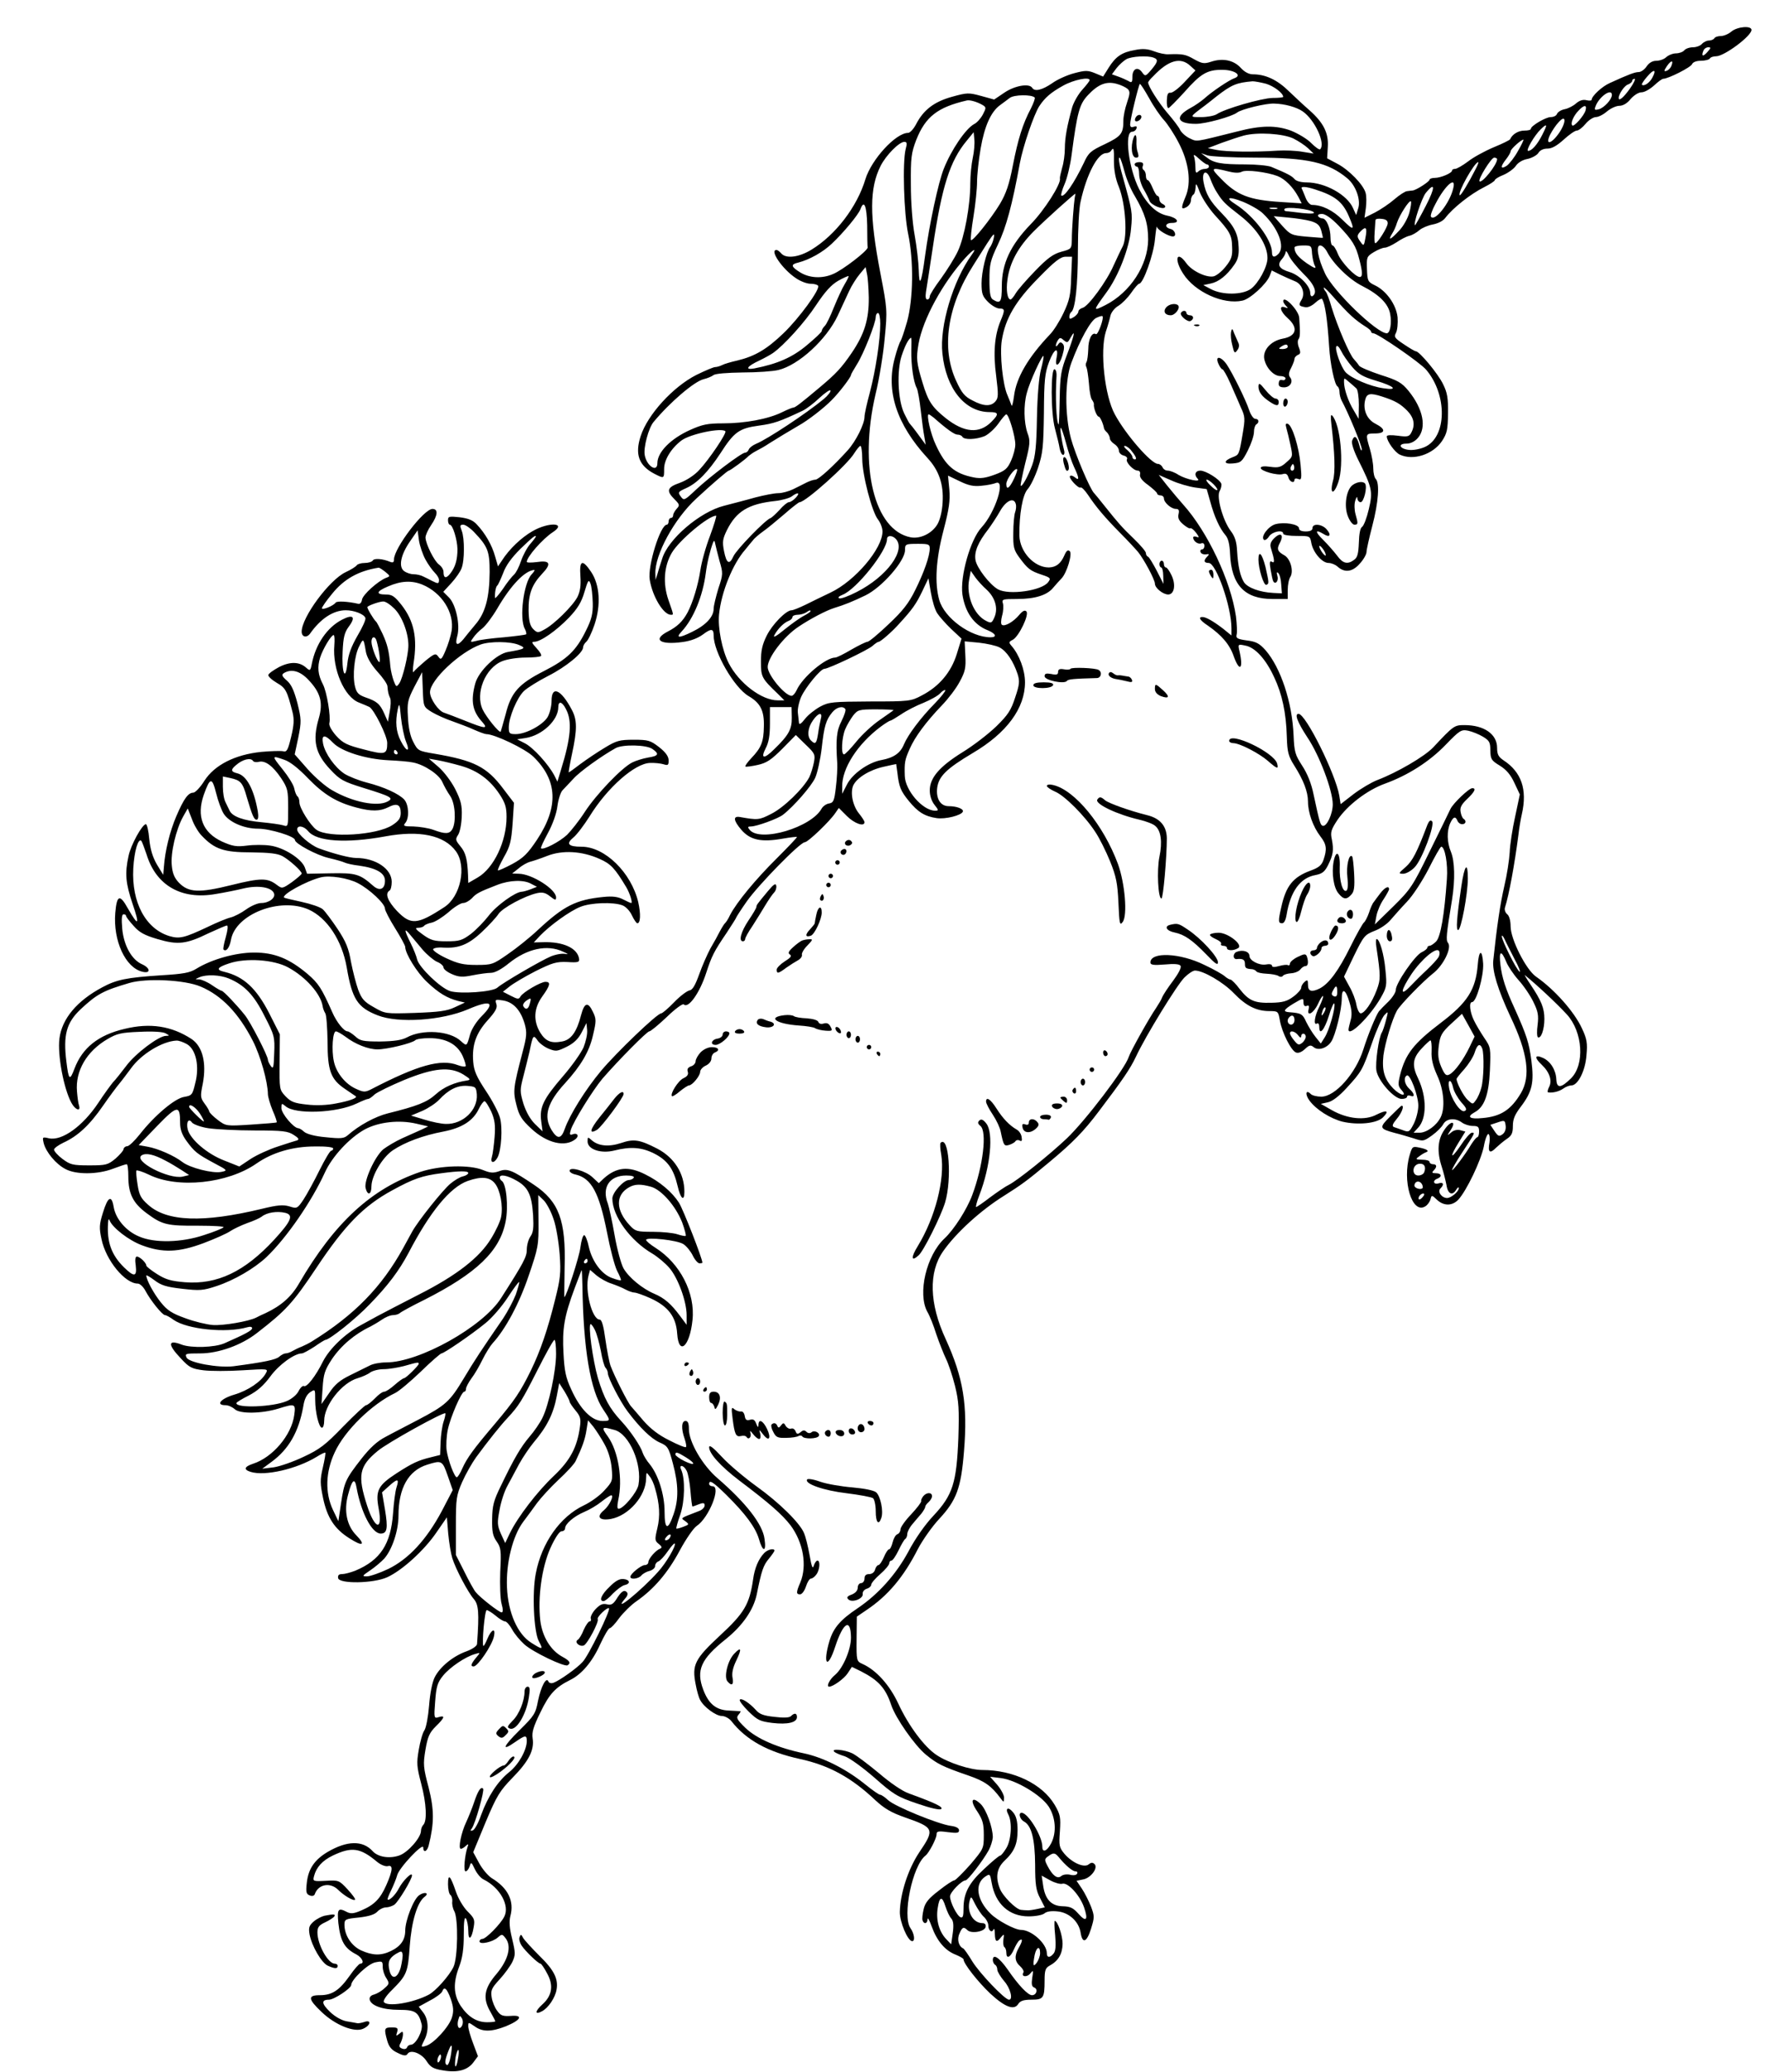 <svg xmlns="http://www.w3.org/2000/svg" version="1.0" width="1045.333" height="1226.667" viewBox="0 0 784 920"><path d="M769.1 14c-1.3 1.1-3.4 2-4.7 2-1.2 0-2.6.4-2.9 1-.3.5-1.4 1-2.4 1s-2.4.7-3.1 1.5c-.7.8-2.5 1.5-4 1.5s-3.3.6-3.9 1.4c-.6.7-2.3 1.3-3.7 1.3-1.3 0-3.3.8-4.3 1.7-.9.9-2.9 1.6-4.4 1.6-1.7 0-3.2.9-4.3 2.5-.9 1.4-2.5 2.5-3.5 2.5-1.7 0-4.6 1.1-12.9 4.9-3.4 1.5-8 5.8-8 7.4 0 .4-1 .5-2.3.2-1.5-.4-3.1.1-4.6 1.4-1.2 1.1-3.5 2.3-5.1 2.6-1.6.3-3.1 1.3-3.4 2.1-.3.8-1.5 1.4-2.8 1.4-2.2 0-8.8 3.9-8.8 5.2 0 .5-1.3.8-2.9.8-2.7 0-5.3 1.6-6.3 3.8-.1.4-3.4 2-7.3 3.6-3.8 1.6-9 4.4-11.4 6.3-2.4 1.8-5 3.3-5.8 3.3-.7 0-1.3.3-1.3.7 0 1.2-5.1 3.3-7.7 3.3-1.3 0-2.3.4-2.3.8 0 .8-5.8 4.6-7.5 4.8-.5 0-1.7.2-2.5.3-.8 0-3.4 1.7-5.6 3.6-2.3 2-6.2 4.6-8.7 5.9l-4.6 2.3.6-4.3c.3-2.3.3-5.4-.1-6.7-.9-3.6-7.4-10.3-12.6-13l-4.5-2.4.3-5.1c.4-6.1-1.9-10.7-8.1-16.2-2.2-1.9-6.4-5.8-9.2-8.5-5.2-5.1-10.4-7.5-16-7.5-1.7 0-3.7-1-5.4-2.9-3.1-3.4-8-4.4-13.1-2.7-3.1 1-4 .9-7.6-1.1-3.8-2.2-5.1-2.4-11.4-2.2-1.4.1-4.2-.5-6.3-1.3-2.9-1.1-5.1-1.3-8.5-.6-5.9 1-8.6 2.9-11.7 7.8l-2.5 4-3.6-1.5c-3.2-1.3-4.3-1.3-9.2 0-3.1.8-7.6 2.8-9.9 4.5-4.4 3-7.7 3.8-8.8 2-1.3-2.1-7.7-1-12.3 2.1l-4.6 3.1-5.8-1.6c-5.5-1.5-6.2-1.5-13 .4-7.9 2.2-12.6 5.8-15.9 12.2-1.1 2.1-2.7 3.8-3.5 3.8-5.5 0-16.3 11.8-19 20.6-3.7 12.3-13.3 24.8-24 31.3-5.6 3.4-11.3 4.1-13.4 1.6-.7-.8-1.6-1.5-2.1-1.5-3.2 0 2.6 8.5 8.6 12.5 2 1.4 4.9 2.5 6.5 2.5 1.6 0 3.1.4 3.4.9 1 1.5-8.5 14.5-15.4 21.1-7.5 7.2-12.7 10.2-20.5 12.1-2.7.6-5.8 1.5-6.7 2-1 .5-2.4.9-3.1.9-.8 0-4.5 1.6-8.4 3.5-10.4 5.3-21.6 17.6-24.7 27.1-2.7 8.2-.8 13.2 6.1 16.8 4.3 2.2 4.3 2.2 4.3-2.2 0-4 3.1-9.1 7.7-12.6 3.9-2.9 17.8-5.8 19.5-4.1.7.8-7.1 12.4-11.6 17.2-2.1 2.3-5.6 4.6-8.6 5.7-5.7 2-6.2 3.5-2.4 7.3 2.3 2.3 2.4 2.7 1 4.2-.9 1-1.6 2.3-1.6 2.9 0 .7-.4 1.2-1 1.2-.5 0-1 .7-1 1.5s-.4 1.5-.8 1.5c-2.9 0-8.6 18.4-7.6 24.4 1.2 7.5 6.1 15.6 9.4 15.6 1.3 0 1.3.3-1.1-6.6-2.5-7.3-2-14.9 1.5-20.9 3.3-5.6 16.3-16.5 19.7-16.5.3 0-.9 4-2.7 8.9-1.9 4.9-3.8 11.8-4.3 15.3-1 6.6-3.4 14.5-5.7 18.8-2.1 3.9-4.6 6.3-8.7 8.4-7 3.6-3.6 6.1 6.5 4.7 3.7-.5 6.8-1.7 9.1-3.4 3.6-2.7 4.7-2.6 4.7.5 0 7.4 9.1 23.1 15.5 26.9 5.3 3.1 7 6.5 6.8 13.5-.1 6.8-1.1 9.4-5.6 14.1-1.7 1.8-2.9 3.5-2.6 3.7.2.2 2.7-.1 5.4-.7 4.1-.9 6.1-2.3 11-7.2l6-6.1 4.4 4.3c4.1 3.9 4.3 4.4 3.6 8-.4 2-1.3 4.9-2 6.4-2.7 5.1-11.3 13.5-16.9 16.3-5.4 2.8-6.1 2.8-14 1.4-3.1-.5-2.8 1.6.7 5.7 4 4.6 8.9 5.6 18.5 3.9 3.4-.6 6.2-.9 6.2-.7 0 .3-4.1 4.6-9 9.5-9.3 9.2-17.8 19.5-20.7 25.1-.8 1.8-1.9 3.4-2.3 3.7-.3.3-1.3 1.8-2.2 3.5-.8 1.6-2.7 5.1-4.2 7.6-1.4 2.6-3.7 7.8-5 11.5-1.8 5-3 7-4.3 7.2-1.1.2-4.2 2.5-6.8 5.2-2.7 2.8-5.3 5-5.8 5-1.8 0-19.9 17.4-26.7 25.5-7 8.4-13.9 19.5-16.1 25.7-1.6 4.7-3.3 4.8-5.9.6-3.7-6.1-1.9-12.2 6-20.8 7.1-7.8 10.8-14.1 12.4-21.3 1.5-6.3 1.5-7.2 0-10.3-2.2-4.7-3.8-4.3-5.3 1.4-1.9 7.4-4.4 11-8.5 11.7-4.8.9-7.2-.1-9.6-3.9-3.2-5.3-2.9-10.8.8-16 3.6-5 4-6.6 1.5-6.6-2.1 0-10 4.6-11.1 6.5-.7 1.3-1.2 1.3-4.3-.3l-3.5-1.8 2.9-2.3c1.6-1.3 6.8-4.4 11.5-6.8 7.6-3.8 9.4-4.3 14.2-4.1 4.9.3 5.5.1 5.2-1.6-.8-4.6-7.1-7.5-16-7.2l-4.1.1 2.7-2.9c4.5-4.7 13.4-11.1 18-12.9 4.7-1.9 14.6-2.2 18.6-.7 1.5.5 3.4 2.5 4.3 4.5.9 1.9 2 3.5 2.4 3.5 1.4 0 1.6-4.1.4-9.4-3.1-13.1-14.8-24.6-25.2-24.6-5.9 0-7-1.3-3.6-4.1 1.6-1.3 4.8-5.6 7.2-9.4 7.9-12.8 20.1-23.5 26.8-23.7 2.1-.1 4.8.2 6.1.6 1.9.6 2.2.4 2.2-1.7 0-1.8-1.3-3.6-4.2-5.9-3.9-3-4.8-3.3-11.3-3.3-6.3 0-7.7.4-12.8 3.5-3.2 1.9-8.1 5.2-10.8 7.2-2.7 2.1-5.1 3.8-5.3 3.8-.1 0 .5-3.7 1.5-8.3 2.3-10.7 2.3-15-.1-19.5-4.8-9.1-9-10.9-9-4 0 2.4-.8 5.6-1.8 7.3-2.2 3.5-9.6 7.5-14.1 7.5-2.8 0-3.1-.3-3.1-3 0-4.5 3.7-13.3 6.8-16.2 1.5-1.4 6.3-4.4 10.8-6.7 7.9-4 15.4-10.2 15.4-12.6 0-.7.6-1.8 1.4-2.5.8-.6 2.5-4.1 3.7-7.7 2.9-8.7 2.3-17.6-1.5-23.3-3.9-5.8-5.3-5.3-4.8 1.8.3 4.3-.1 6.8-1.3 9.3-2.1 4-10.5 12.3-14.8 14.5-2.7 1.5-3.1 1.5-4.9-.3-1.4-1.5-1.9-3.5-2-8.1-.1-7.4 1.4-11.5 6-16.4 4.3-4.5 3.6-6.1-2.4-5.2-2.4.3-4.4.3-4.4-.1 0-2.2 7-10.2 11.6-13.2 6.4-4.2-1.9-4.6-9.1-.4-4.9 2.8-10.3 7.9-13.6 13.1l-1.7 2.5-1.3-4.5c-1.4-5-4.4-10.2-8.1-14.1-1.7-1.9-3.8-2.7-7.6-3.2-4.7-.5-5.2-.4-5.2 1.3 0 1.1.4 2 .8 2 1.3 0 3.3 6.6 3.4 10.8 0 4.7-.9 8-3.2 10.9-1.9 2.4-3 2.1-3-.8 0-1-.9-2.4-2-3.2-2.1-1.5-5.9-9.1-6-12 0-1 1.1-3.5 2.5-5.5 3-4.4 3.2-7.2.6-7.2-3.8 0-17 17.3-17.1 22.4 0 1.3-.4 1.6-1.7 1.1-3.3-1.4-7.1-1.7-7.7-.6-.4.6-2 1.1-3.6 1.1s-3.2.5-3.5 1c-.4.6-2.6 2-5 3.1-7.2 3.4-19.5 20-19.5 26.4 0 2.4 2.2 2.9 3.7.9 4.8-6.8 10.4-10.4 15.9-10.4 3.7 0 8.1 1.7 8.7 3.4.3.7-1.3 4.2-3.5 7.9-2.8 4.9-4.1 8.4-4.5 12.4-.9 8.3-2.6 3.9-2.1-5.5.3-6.2.8-8.3 2.7-10.9 3.3-4.4 2-5.7-3-3.1-6.6 3.4-11.7 10.9-13.4 19.6-.6 3.1-.8 3.2-2.4 1.8-3-2.8-7.2-2.9-12.1-.4-2.4 1.3-4.6 2.8-4.8 3.5-.2.6 1.5 2.2 3.7 3.5 4 2.3 4.6 3.4 7.1 13.3.7 3 .6 5.5-.7 10.8-1.4 5.8-1.9 6.8-3.6 6.3-1-.2-5.4-.1-9.7.3-11.6 1.2-20.7 5.8-25.2 12.8-1.8 2.9-4 5.2-4.9 5.3-2.3 0-4.2 2.6-7.6 10.5-2.9 6.8-5 15.4-5.5 22.5l-.3 3.5-2.8-4.6c-1.9-3.3-2.9-6.6-3.4-11.3-.3-3.6-1-6.6-1.5-6.6-1.6 0-6.7 9.2-7.7 14.1-1.7 7.8-1.3 12.1 1.8 21.3 3.3 9.6 2.6 10.2-2.1 2-3.6-6.5-4.9-6-5.6 2-1 12.3 4.5 24.3 12 26.1 3.8 1 3.7-1.6-.1-3.3-4.6-2-8.1-8.3-8.8-15.7-.4-4.6-.2-6.5.6-6.5.6 0 1.1.3 1.1.7 0 .5 1.5 2.4 3.3 4.4 2.5 2.9 4.8 4.2 10.6 5.9 9.1 2.7 12.8 2.3 22.8-2.6 3.9-1.8 7.6-3.4 8.1-3.4.6 0 .3 2.2-.5 5.1-.8 2.8-1.3 5.3-1 5.6 1.2 1.1 2.7-.9 3.3-4.4 2.1-11.4 21.8-19 34.5-13.4 8.2 3.7 14.8 13.7 16.9 25.6 2.4 14.2 4.8 17.9 13.8 21.4 9.2 3.6 28.4 2.3 40.1-2.7 10-4.3 12.3-3.2 6.2 2.9-2.4 2.4-4.6 5.8-5.3 8.3-1.5 5.3-1.4 5.3-4.1 2.9-4.9-4.6-17-5.4-24-1.6-2.3 1.2-5.6 1.7-11.9 1.8-7.6 0-8.9-.3-11-2.3-1.4-1.2-2.9-2.2-3.4-2.2-1.6 0-4.9-4.1-6.8-8.5-4.7-10.6-6.1-12.8-11-17-8.1-6.8-14.6-9.5-23.7-9.5-8.2 0-18.9 3-25.7 7.2-2.9 1.8-5.7 2.3-15.6 2.9-15.2 1-19.8 1.9-26.1 5.3-11.3 6-18 14-19.1 22.8-.9 7.3 1.9 22.2 5.3 28.5 1.7 3.2 4.3 4.1 3.4 1.2-.3-.8-.7-3.6-.9-6.2-.8-9.1 4.3-17.9 13.6-23.3 4.1-2.4 6-2.9 14.3-3.2 5.9-.3 10.4 0 11.5.7 1.8 1 1.8 1 .1 1.1-3.2 0-13.6 7.9-17.6 13.3-2.2 2.9-4.8 6.2-5.9 7.3-1 1.2-4 5.3-6.5 9.1-6.9 10.4-16.1 17-21.9 15.8-3-.7-3-.6-2.4 2.1 1 4 5.4 9.3 9.6 11.5 4.7 2.6 14.4 2.5 21.2-.1 2.9-1.1 5.6-2 6.1-2 .4 0 .7 2.4.7 5.4 0 7.7 2.1 11.9 8.2 16.4 6.9 5.1 9 5.6 23.1 5.5 6.5 0 11.5.3 11 .7-.4.5-4.4 2.1-8.8 3.5-9.9 3.3-21.8 3.6-28.7.6-5.8-2.4-10.4-7.8-11.3-13.1-.9-5.5-2.6-4.7-4.8 2.6-1.6 5.1-1.7 6.7-.6 11.7C47 559.6 55.5 570 61.2 570c1 0 2.5 1.5 3.4 3.2 2.2 4.2 7.5 10.8 8.7 10.8.5 0 2.2.9 3.8 2.1 6 4.2 23.3 6 32.7 3.3 1.3-.4 2.2-.2 2.2.4 0 1-3 2.6-12.3 6.7-4.3 1.9-14.8 2.2-19 .6-6.2-2.4-6.3-.1-.4 6.1 3.8 4.1 4.8 4.6 10.1 5.3 3.2.4 11 .4 17.3 0 11.4-.7 11.5-.7 10.4 1.3-2 3.7-7.9 7.7-14 9.5-6.1 1.8-8.5 4.7-3.9 4.7 1.2 0 3 .8 4.1 1.8 2.3 2.1 11.9 2 19.4-.3 7.4-2.3 7.7-2.2 7 2.9-1.2 8.9-9.6 18.8-18.3 21.6-3.9 1.3-4.3 2.6-1.1 3.6 6.3 2 20.4-1.2 29.4-6.7 1.9-1.2 3.6-2 3.8-1.8.2.2-.3 3.2-1.1 6.6-1.3 5.5-1.2 7.2.1 13.5 1.8 8.6 5 13.7 11.7 17.9 5.9 3.8 7.4 3.1 3-1.4-4.2-4.3-5.5-10.9-3.6-17.9 1.8-6.9 3-7.8 3.8-3.1 2 11 6.8 20.3 10.7 20.3 2.9 0 3.3-2.3 1.9-10.7l-1.3-7.6 3.2-2.9c3.8-3.4 4.5-3.2 3.2.8-.5 1.6-1.2 6.7-1.5 11.3-1 13.8-5.6 20.9-16.8 25.6-2.1.8-4.7 1.5-5.8 1.5-1.5 0-2 .5-1.8 1.8.5 2.6 15.6 2.4 21.8-.4 6.6-3 16.4-11.9 21.8-19.8l4.7-6.8.6 7.3c.4 4.1 1.2 8.9 1.8 10.8 1.5 4.9 7 15.2 9.5 18.1 2.2 2.5 2.5 6 1.5 20 0 .9-2 2.3-4.7 3.3-5.9 2.1-11.7 6.8-14.1 11.5-1.1 2.2-2.1 7.2-2.5 12.6-.4 4.9-1.3 9.8-2.1 11-.8 1.1-1.9 5.1-2.5 8.7-1 5.8-.9 7.4 1.1 15 2.3 8.7 2.7 16.5.9 18.3-.5.5-1 1.7-1 2.6 0 3-5.7 9.5-9.5 10.9-4.4 1.6-9.6.8-12-1.9-4.4-4.8-11.3-4.7-20 .4-5.7 3.4-8.5 7.4-9.2 13.5-.5 4.3-.3 5.2 1.3 5.8 1 .4 1.9.2 2.2-.5 1.5-4.5 6.9-5.5 10.4-2 2.6 2.6 6.9 5.1 7.5 4.4.3-.3-1.2-2.3-3.3-4.6-3.8-4.1-4-4.1-9.7-3.8-5.7.3-5.8.2-5.2-2.1 1-3.9 3.7-6.9 8.3-9.1 8.4-4 12.2-3.5 19.6 2.7 1.7 1.4 3.7 2.2 4.8 2 2.5-.7 2.3 1.8-.6 8.4-2.7 6.1-5.3 8.8-11.2 11.3-3.2 1.4-4.6 1.5-6.2.7-4-2.1-4.5-1.5-3.9 4.9.9 8 2.7 11.2 8 13.9 2.6 1.4 3.8 4.1 1.7 4.1-.5 0-2.6 2.4-4.7 5.4-4.6 6.5-7.8 8.6-13.2 8.6-5.5 0-5.3 1.7.7 7.4 6 5.8 14.6 9.3 18.5 7.5 3.4-1.5 3.8-4.2.5-3-1.3.4-2.7.7-3.3.5-.5-.1-2.6-.5-4.5-.8-2.2-.4-5.1-2-7.3-4.1-3.9-3.7-4.1-5.5-.6-5.5 2.3 0 9.8-5 9.9-6.5 0-2.4 7.6-9.6 10.8-10.1 3-.6 3.2-.5 3.2 2 0 1.5.7 3.7 1.6 5 1.4 2.3 1.4 2.6-.8 4.5-1.2 1.2-3.3 2.4-4.6 2.8-1.4.3-2.2 1.2-2 2.2.5 2.7 5.8 4.6 13 4.6s8.7.9 10.1 6.4c.7 2.8-2.6 9.1-4.8 9.1-.7 0-1.5.5-1.7 1.2-.3.7-1.2.9-2.2.5-1.3-.5-1.5-1.1-.6-2.6.5-1.1 1-2.7 1-3.7 0-1.4-.2-1.5-1.6-.3-1.5 1.2-1.6 1.1-1-.7.5-1.8.2-2.1-2.4-2.1-3.3 0-3.5.5-2 5.9.8 2.8 2 4.2 4.6 5.4 2.8 1.4 3.8 1.4 4.4.5 1.3-2.2 6.3-.3 8.5 3.2 1.7 2.6 2.9 3.4 7.3 4.1 6.5 1.1 10.9-.1 13.5-3.6l2-2.7-2.1-5.6c-1.2-3.1-2.2-6.6-2.2-7.7 0-1.9 0-1.9 2.8 0 3.5 2.6 7.5 2.5 13.9 0 6.8-2.8 7.9-5.1 2.2-4.6-3.5.2-4.5-.1-6-2.2-1.1-1.4-2.2-4.1-2.5-6-.5-3.1-.1-4.1 3.5-8 2.3-2.5 4.8-6 5.7-7.8 1.4-3.1 1.4-3.9-.1-10.2-1.2-4.8-1.4-7.7-.8-10.1 1.8-6.7-1-12.5-8.3-16.9-1.7-1.1-4.2-4.1-5.6-6.7l-2.6-4.8 5.5-13.3c5-11.9 6.3-13.9 11.9-19.7 7.3-7.4 9.8-12.4 9-17.5-.4-2.8.3-5.2 3.5-11.7 3.9-8.1 6.6-11 13.2-14.3 5.1-2.5 9.8-8.1 13.2-15.6 1.9-4.1 3.8-7.4 4.4-7.4.5 0 2.4-2 4.1-4.4 1.8-2.4 5.3-5.9 7.8-7.6 7.7-5.4 13.8-12.5 19.1-22.4 2.8-5.2 6.2-10.1 7.6-11 5.4-3.6 11-17.6 7-17.6-.8 0-1.5-.5-1.5-1 0-2.1 1.9-.8 7.6 4.8 8.6 8.5 13 14.5 14.5 19.6 1.7 6 3.4 5.9 2.5 0-.8-6.5-8.3-16.1-20.8-26.9-6.8-5.8-12.8-16.2-12.8-21.9 0-2.5-.4-3.6-1.5-3.6-1.8 0-2 3.4-.4 7.9.6 1.8.9 3.4.6 3.7-.3.3-3.6-1-7.4-3-4.7-2.3-8.3-5.1-11.4-8.6-2.4-2.9-5-5.8-5.6-6.5-1.4-1.5-7.4-13.4-9.1-18-.6-1.7-1.6-6.9-2.3-11.8-.8-5.9-1.6-8.7-2.5-8.7-3.4 0-6.7-12.8-5-19.5l.7-2.6 2.9 2.5c1.6 1.3 4.6 3 6.6 3.6 2 .7 4.8 1.8 6.2 2.6 1.5.8 3.3 1.4 4.1 1.4.7 0 3.9 1.1 7 2.5 7.9 3.6 11.4 8.2 11.9 15.7.7 10.1 5.6 5.8 6.8-6 1.3-12-5.5-25.1-16.3-32-2.4-1.5-4.3-3.1-4.3-3.6 0-1.4 14 .1 16.6 1.9 1.4.9 3.2 3.2 4.1 5 .9 1.9 2.3 3.5 3 3.5.7 0 1.3-.1 1.3-.3 0-1.8-8.5-23.6-10.4-26.6-3-4.7-8.5-9.4-15-12.6-7.5-3.8-12.8-3.2-18.4 1.8l-2.2 2.1-2.8-2.6c-2.9-2.8-10.2-4.9-10.2-2.9 0 .6 1.2 1.4 2.8 1.7 6.9 1.7 10.3 7.9 13.8 25.5 1.4 7.3 3.4 15 4.5 17.2 1.1 2.1 1.9 4 1.7 4.2-.2.2-1.8-.2-3.7-.9-4.7-1.5-9-7.3-10.5-13.7-.6-3-1.6-5.4-2.1-5.4-.6 0-1.3 2.5-1.7 5.5-.5 4.2-6.3 22-7.1 22-.1 0 0-6 .1-13.4.6-20.6-2.5-29-13.5-36.4-9.8-6.6-11.9-7.5-15.6-6.1-2.6.9-3.9.8-7.1-.5-6.1-2.5-19.1-2.1-27.9.8-21.7 7.4-38.1 22.5-53.9 49.6-3.4 5.9-8 9.9-14.8 13.1-1.4.6-3.3 1.5-4.2 2-3.4 1.7-14.5 3.6-19.2 3.3-2.7-.2-8.2-1.5-12.2-3-5.9-2.1-8.1-3.5-10.9-7-3.1-3.8-6.5-10-6.5-12 0-.3 1.6.6 3.6 2.1 3 2.3 5.3 3 12.3 3.8 7.8.9 9.3.8 15.3-1.2 7.9-2.6 16.9-7.9 22.2-12.9 8.9-8.5 20-24.6 25.9-37.5 3.2-7.1 11-15.5 17.8-19.2 6.2-3.3 15.3-4.3 22.9-2.5l5.2 1.2-2.9 1.4c-1.5.7-5.3 2.4-8.5 3.8-3.1 1.4-6.9 3.7-8.6 5-3.7 3.2-8.6 13.9-7.8 17.2.9 3.5 2.6 3 2.6-.9.1-4.6 4.8-12.7 9.5-15.9 5.4-3.6 13.4-6.6 22.4-8.3 8.3-1.6 13.3-4.8 15.8-10.1.9-1.9 2.1-3.4 2.5-3.4.5 0 1.8 2.1 3 4.6 1.6 3.7 1.9 6 1.5 11.3-.3 3.6-.8 7.6-1.2 8.8-.9 2.9 1 3.1 2.5.3 1.7-3.1 2.3-13.2 1.1-17.6-.6-2.3-3.4-7.7-6.3-12-4.1-6.2-5.3-8.9-5.6-12.9-.6-7.4 1.2-12.6 6.4-18.4 3.5-3.9 4.4-5.5 3.9-7.2-.7-2.1-.5-2.2 3.1-1.6 4.5.8 7.7 4.3 9.5 10.5 1 3.7.9 5.4-1 12.5-4.1 15.7-4.3 17.2-2.7 23.4 1.2 4.8 2.4 6.6 6.6 10.5 7 6.5 15.1 8.4 19.7 4.6 1.7-1.4.7-2.9-1.3-2.1-1.3.5-1.5.1-.9-1.8 1.1-3.8 9.9-17.9 14.1-22.9 7.3-8.4 19.8-21 20.8-21 .6 0 4.1-2.9 7.8-6.4 3.6-3.5 7-6 7.5-5.6 2 2.1 7.1-5 10-14 2.5-7.6 3.4-9.4 9.1-17.8 2.3-3.5 4.2-6.5 4.2-6.7 0-.2 2.1-3.5 4.7-7.2 5.2-7.4 23.7-26.3 25.8-26.3 1.4 0 11.1-9.3 13.5-12.9l1.6-2.3 3.6 3.6c3.3 3.3 7.8 4.9 7.8 2.7 0-.5-1.1-2.2-2.4-3.8-2.8-3.4-4-9.2-2.6-12.5 1.6-3.4 7.2-6.9 13.5-8.3 3-.7 5.5-1.2 5.6-1.2 0 .1.2 1.8.5 3.7.7 6.4 1.5 8.3 5.1 12.7 4 4.9 7 6.8 12.3 7.6 3.9.6 11.1-1.2 11.7-2.9.4-1.2-2.7-2.4-6.3-2.4-3.7 0-5.7-3.4-5.1-8.2.7-5.1 4.2-8.5 15.8-15.4 15.1-8.9 23.2-19.9 23.2-31.4 0-5.4-2.5-12.2-6-16.2-1.3-1.5-1.2-1.8.6-2.7 2.7-1.5 7.4-11.2 6-12.6-.7-.7-1.7-.2-3.2 1.6-2.5 3-6.3 5.2-7.6 4.4-.6-.3-.5-2 0-4 .6-2 .7-4.5.4-5.5-.6-1.9-.1-2 6.2-2 8.1 0 13.5-1.7 16.2-5.1 1.1-1.3 2.7-3.1 3.6-4 2.4-2.5 4.9-10.9 3.7-12.1-.8-.8-1.5-.3-2.4 1.8-1.6 3.7-3.7 5.3-6.9 5.4-6.5 0-12.9-6.9-13.1-14.2-.1-9.3 1.4-18.1 3.7-20.6 1.2-1.3 3.3-5.6 4.6-9.5 2.1-6.4 2.4-9.2 2.6-24.2.1-14.7.4-17.8 2.3-22.8 2.2-5.9 4.4-7 3.3-1.7-.9 4.5 1.2 3.6 2.6-1.1.9-3.1 1-4.4.1-5.3-.8-.8-1.3-.7-2 .4-.5.8-1 1-1 .5 0-.6.4-1.6.9-2.4.8-1.2 1.2-1.3 2.5-.1 1.8 1.4 1.8 1.4 3.4-1.5 2.1-3.7 1.2 0-1.8 7.9-2.7 7-3.1 9.3-3.3 19.7-.1 6.4-.3 11.6-.5 11.4-1-1-1.5-12.7-.9-21.5.1-1.4-.2-2.7-.8-3-1.8-.9-1.8 19.4.1 26.3.9 3.4 1.9 7.4 2.1 8.9.3 1.6 1 2.8 1.5 2.8.6 0 .8-1 .4-2.3-1-3.8-1.9-9.7-1.4-9.7.3 0 1.3 3 2.3 6.7 1 3.8 2.6 8.6 3.6 10.7 2.3 4.8 2.4 6.3.4 4.6-.9-.7-1.8-1-2.2-.6-.8.8 3.7 5.7 4.7 5.1.4-.3 1.9 1.2 3.3 3.3 3.6 5.4 7.4 9.9 14.2 16.8 3.3 3.3 6.9 7.2 8 8.5 2.6 3.2 7.5 12.3 7.5 14.1 0 1.9 3.6 4.8 5.9 4.8 2.7 0 3.5-4.3 1.5-8.5-.9-1.9-2-3.5-2.5-3.5s-.9-.7-.9-1.5-.4-1.5-1-1.5c-.5 0-1 .7-1 1.5s.4 1.5.8 1.5.9 1.6.9 3.7l.1 3.6-3-5.9c-1.7-3.2-3.4-6.1-3.9-6.2-.5-.2-.9-.9-.9-1.6 0-.7-2.4-3.5-5.3-6.3-5.5-5.3-6.8-6.8-13.2-14.8-2.2-2.8-4.2-5.2-4.5-5.5-1.8-1.7-8.4-17.3-10.3-24.3-2.8-10.6-2.7-26 .2-33.6 3.8-10.2 8.6-18.8 11-19.9 1.4-.7 2.6-1 2.8-.8.8.8-2 8.5-2.9 8-1.7-1.1-3.4 2.2-3.4 6.7-.1 2.5-.4 5.1-.8 5.7-.4.7-.4 1.7 0 2.3.3.6.8 3.8 1.1 7.2.2 3.4.8 6.6 1.4 7.3.5.7.9 1.6.8 2-.2 1.5 1.3 5.4 2.1 5.4.6 0 1.9 2.7 2.4 5.2 0 .4.7 1.3 1.4 1.9.6.7 1.2 1.9 1.2 2.6 0 .7.9 1.8 2 2.5s2 2 2 2.9c0 .9.9 1.9 2.1 2.2 1.2.3 1.8 1 1.5 1.6-.8 1.2 2.8 5.1 4.8 5.1.8 0 1.2.7 1 1.7-.3 1.2.9 2.8 3.6 4.7 2.2 1.7 4 3.3 4 3.8 0 .4.7.8 1.5.8s1.5.6 1.5 1.3c0 1.9 3.3 4.7 5.3 4.7 1.3 0 1.6.6 1.2 2.3-.4 1.6.1 2.9 2 4.5 1.4 1.2 2.9 2.1 3.3 1.8.4-.2 1.5.7 2.5 2 1.4 1.9 1.5 2.3.2 1.8-.8-.3-1.5-.2-1.5.3 0 1.6 2.2 3.2 3.6 2.6.8-.3 1.4.1 1.4 1.1 0 .9-.5 1.6-1.1 1.6-.6 0-.9.6-.6 1.2.2.7 1.3 1.1 2.3 1 1.5-.3 1.7-.1.7.9-1.8 1.8-1.6 2.9.6 2.9 3.3 0 10.1 19.4 10.1 29v3.2l-3.7-3c-4.3-3.3-7.6-5.2-9.2-5.2-2 0-1.1 1.5 2.4 3.8 6.2 4.3 9.7 8.4 11.5 13.6 2.6 7.3 4.4 5.8 2.6-2.1-.8-3.3-.7-3.3 2.6-2.6 4.3.8 9.1 6 12.8 14.1 3.5 7.4 5.3 15.7 5.6 26.5.2 6.7.7 8.5 3.2 12.5 4.2 6.6 6.2 11.8 6.2 16.2 0 4.8 2.2 11.1 5.5 15.4 2.8 3.6 3 5.7 1.4 10.4-.8 2.4-2.1 3.5-5.7 4.8-7.9 2.9-11 6.8-13.1 16.4-1.4 6.1-1.3 7 .4 7 .9 0 1.6-1.4 2-3.8 1.7-10.4 6.1-16.4 12.8-17.6 3-.6 4.1-1.4 5.6-4.4 2.3-4.6 2.6-6.7 1.7-11.4-.7-3.2-.4-4.3 2.5-8.7 4.4-6.5 13.1-13.2 21.1-16.1 10.2-3.7 19.8-9.8 27-17.3 6.3-6.5 6.9-6.8 10-6.2 1.8.4 4.8 1.6 6.6 2.7 2.8 1.7 3.2 2.5 3.2 6.1.1 3.8.4 4.4 4.2 6.7 2.9 1.8 4.8 4 6.5 7.7l2.4 5.1-2.1 9.9c-1.2 5.4-2.3 12.5-2.4 15.8-.2 3.3-1.2 10-2.4 15-1.8 7.8-3.3 17.8-4.9 33-.5 4.7 2 12.9 7.6 24.9 7.7 16.1 9.1 26.5 4.7 34-4.4 7.4-8.9 10.4-17.1 11.1-5.6.6-7.2-.5-3.6-2.5 4.4-2.3 6.4-7.7 6.9-18.5.4-10.1.4-10.4-2.5-14.6-1.6-2.4-3.7-5.9-4.6-7.8-1.8-3.7-2.3-8.1-.8-8.1 1.9 0 5.2-11.6 4.9-17.1-.4-6.6-1.9-6.2-2.4.6-.9 10.9-4.5 16.7-16.4 25.7-12.1 9.2-15.7 13.8-18.1 23.2-1 4.1-.9 4.9.6 6.6 2.9 3.3-.6 2.5-3.7-.7-3.9-4.1-5-7.9-4.3-14.6.7-5.4 3.9-16.1 6-19.9 1.6-2.8 11.7-13.1 16-16.5 4.6-3.5 8.5-11.4 6.7-13.6-1-1.2-.8-3.5 1.8-19.3 1.4-8.8 1.2-16.9-.5-21.1-1.8-4.3-1.9-9.3-.3-12.8 1.3-2.8 2.3-3.2 3.2-1 .3.8 1.2 1.5 2.1 1.5 1.6 0 2-1.5.6-2.4-.5-.3-1.1-1.7-1.3-3-.4-1.9.3-3.3 2.8-5.7 3.5-3.3 4.2-4.9 2.4-4.9-1.5 0-8.4 6.6-9.7 9.2-.6 1.3-4.7 9.7-9.2 18.8-7.6 15.6-8.6 17-16.2 24.5l-8.2 8 .7-3.8c.4-2.1 1.8-5.4 3.2-7.4 1.3-2 2.4-4 2.4-4.4 0-1.8-1.9-.8-3.9 1.8-1.2 1.6-2.5 3.3-2.9 3.9-.5.5-1.5 2.7-2.1 4.7-.7 2-1.7 3.9-2.2 4.3-.5.3-3.3 5.2-6.1 10.9-5.2 10.5-9.4 16.2-13.5 18.4-3.6 1.8-5.3 1.4-5.3-1.5 0-2.2-.2-2.5-1.5-1.4-.8.7-1.5 1.8-1.5 2.6 0 .7-1.5 2.5-3.4 3.9-2.8 2.1-4.7 2.7-9.9 2.8-7.5.2-10-.9-14.2-6.3-1.6-2.2-3.4-3.9-3.9-4-.5 0-1.7-.7-2.6-1.5-.9-.8-4.9-3.1-9-5-10.9-5.4-24-5.9-24-1.1 0 1.1 1.4 1.3 6.4.9 4.2-.4 6.6-.2 7 .6.5.7-1 3.5-3.3 6.6-2.3 3-4.4 6.3-4.8 7.2-.3 1-1.6 3.1-2.7 4.8-3 4.3-11.4 19.3-12.2 21.8-1.6 5.2-19.3 28.4-27.5 36.2-7.7 7.3-21.8 18.6-25.7 20.6-1.5.7-5.3 3.3-8.4 5.6-3.1 2.4-5.9 4.3-6.2 4.3-.3 0 .3-2.4 1.4-5.2 5-12.9 6.4-27.8 3.1-31.9-1.4-1.8-2.3-2.1-3.1-1.3-.8.8-.7 1.4.5 2.4 3 2.5 1.2 17.7-3.6 30.6-2.4 6.5-8.2 15.5-12.4 19.4-8 7.5-12 24.4-7.6 32.5 1 1.6 2.8 6.1 4 10 1.3 3.8 3.3 8.8 4.3 10.9 1.1 2.2 2.9 7.6 4 12 1.7 6.9 1.9 10.3 1.5 23.2-.8 19.9-2.5 25.3-11 34.4-3.8 4-8.2 10.3-11.2 16-5.5 10.2-13.4 19-22.6 25.2-7.6 5.1-10.6 8.6-12.4 14.3-3.2 10.7-.9 13.2 2.5 2.7 3.6-10.9 6.9-12.8 7-4 0 5.3-3.5 13.5-7 16.5-2.5 2-4.1 5.3-2.7 5.3 1.7 0 6.6-3.5 8.2-5.9l1.9-2.9 4.1 2c7.8 4 10.9 7.5 13.4 15 1.9 5.7 10.4 17.9 15.4 22 5 4.1 7.4 5.3 19 9.3 7.2 2.5 10.1 4.6 14.1 10 1.5 2 1.5 2 1.6-.2 0-1.2-1.4-3.8-3.1-5.8l-3.1-3.5 4.9.6c6.7.9 17.6 7.4 21.1 12.6 3.1 4.8 3.6 11.4 1.2 16.2-1.9 3.7-4 4.5-4 1.7 0-4.7-6.4-15.1-9.2-15.1-1.6 0-.8 2.9 1.1 3.9 3.3 1.8 4.8 7.8 4.9 19.2 0 8.8.4 11.4 2.2 14.8l2.1 4.1-3.3.7c-1.8.4-3.9.7-4.5.6-.7 0-2-.1-2.8-.2-2.2-.2-8.2-6.2-9.4-9.5-2-5.1-1.3-9 2-12.2 4.5-4.2 5.9-7.6 5.9-13.7 0-3.9-.6-6.2-1.9-7.8-2.2-2.8-3.8-2-2.2.9 1.8 3.4 1.3 11.3-.9 14.9-1.1 1.8-2.3 3.3-2.7 3.3-.5 0-3.6 2.6-7 5.8-6.9 6.3-9.3 10.9-9.3 17.6 0 3.4-.3 4.4-1.3 4-1.6-.6-4.7-6.7-4.7-9.3 0-1.8 5.2-7.1 6.9-7.1 1 0 7.7-8.7 10.3-13.4.9-1.7 1.7-4.3 1.8-5.7 0-4.4-2.9-12.4-5.4-14.8-3.9-3.7-4.9-1.6-1.5 3.3 2.4 3.7 2.9 5.4 2.9 10.5 0 6-.1 6.1-6 13.1-3.4 3.8-6.6 7-7.1 7-.6 0-3.7 2-6.8 4.5-4.5 3.4-6.1 5.3-6.8 8.2-.5 2.1-.8 4.4-.5 5.1.6 1.8 2.2 1.5 2.2-.6.1-.9.9.6 1.9 3.4 2.3 6.3 5.9 10.6 10.6 12.4 1.9.8 3.5 1.7 3.5 2.1 0 1.9 6.5 10.1 11.9 15.2 6.6 6.1 10.6 7.5 12.4 4.6.9-1.4 2.4-1.9 5.8-1.9 5.4 0 5.9-.7 5.9-8.5 0-4.6.4-5.6 2.2-6.6 3.9-2.1 5.7-5.2 5.8-9.7 0-3.7-2.2-10.2-3.5-10.2-.2 0-.2 2.9.2 6.5.4 4.5.2 6.9-.7 8-1.6 2-3 1.9-3-.1 0-4.3-6.8-10.4-11.5-10.4-2.7 0-10.5-4.2-13.5-7.2-6.2-6.1-7.2-13.3-2.3-16.5 2-1.3 2.1-1.2 2.8 2.8 1.6 9.3 7.7 14.9 16.4 14.9 3.1 0 6.1-.6 7-1.3 1-.9 3.1-1.2 5.9-.9 5.1.5 9.4 4.5 10.2 9.4.8 5.1 2.7 4.4 4.6-1.6 1.6-5.2 1.6-5.7 0-10-1-2.5-2.8-6.1-4.1-8l-2.3-3.4 2.9-.6c3.4-.6 6.8-5.1 5.1-6.8-.8-.8-1.5-.8-2.6.1-2 1.7-7.4-.7-10.8-4.7-2.3-2.8-2.5-3.6-2-10 .4-6.2.2-7.4-2.3-11.7-5.5-9.3-18.3-15.5-32.1-15.5-5.4 0-15.2-3.2-20.3-6.6-5.5-3.6-12.5-13-17.1-22.9-3.8-8.2-9.8-14.9-15.9-17.6-2.6-1.2-2.7-1.3-2.6-11.1l.1-9.9 4.4-3c9.4-6.3 16.4-14.6 22.7-27 2.1-4 6.4-10.1 9.5-13.4 7.7-8.3 9.7-13.7 11-30 1.7-20.7-.3-32.7-8.2-50-7.2-15.6-7.6-29.5-1.1-38.8 5.7-8.2 16.8-18.3 27.1-24.7 7.7-4.9 9.9-6.4 20.3-15.1 10.2-8.5 15.1-13.5 21.8-22.4 10.6-14 13.9-18.8 16.5-24.3 4.3-9.2 18.2-31.8 21.5-35.1 1.7-1.7 3.8-3.1 4.7-3.1 3.7 0 12.6 5.2 17.2 10 5.5 5.7 10.1 8 15.9 8 3.8 0 3.9.1 4.6 4.1.9 5.3 5 13.5 7.2 14.3 1 .4 2.5-.2 3.9-1.5 1.9-1.8 2.6-2 3.9-.9 2 1.7 5.9.5 7.8-2.4 1.9-2.8 4.7-14.3 4.7-19.2 0-4.9 1.7-4.2 3.4 1.6 1.1 3.5 1.2 5.9.5 8.2-.5 1.8-.9 3.6-.9 4 0 3.6 9.5-5.8 14.2-13.9 2.8-4.9 2.9-5.6 2.2-12.5-.6-7-2.6-13.8-3.9-13.8-.4 0-.4 1.7-.1 3.7 1.9 12.7 1.9 14.3.1 19-2.1 5.6-5.4 10.3-7.1 10.3-.6 0-1.5-1.7-1.9-3.8-.3-2-1.7-5.7-3.1-8.1l-2.4-4.4 4.4-9.2c4.3-8.8 4.8-9.4 9.1-11.1 2.5-.9 5.7-3.1 7.1-4.8 1.5-1.7 4.7-5.4 7.3-8.1 2.7-2.8 6.9-9.3 9.7-14.7 2.7-5.4 5.2-9.8 5.6-9.8 1.6 0 3 7.6 2.5 14.3-1.1 16-2.8 25.8-4.8 27.8-1 1-2.3 1.9-2.9 1.9-.5 0-1 .4-1 .8 0 .5-1.1 1.4-2.4 2-3 1.3-11.6 13.8-11.6 16.8 0 1.1-1.5 3.4-3.2 5.1-1.8 1.7-3.7 3.7-4.3 4.4-1.4 2-4.9 10.5-6.9 16.9-3.4 10.7-12.5 21-18.7 21-1.9 0-4-.5-4.7-1.2-2.2-2.2-2.6.2-.5 3 3 4 9.2 7.9 14.6 9.3 6.9 1.6 15.3.8 18-1.9 3-3 1.7-3.5-2.9-1.2-5.1 2.7-12.9 1.9-19.8-2l-4.9-2.8 3.1-.7c2-.4 5-2.7 8.3-6.3 6.8-7.4 7.1-8 11.4-20.2 2-5.8 4.5-11.3 5.5-12.3 1.7-1.8 1.7-1.7.6 2.5-.6 2.3-1.4 4.7-1.8 5.3-1.4 2.2-3 13.6-2.4 17 .9 4.7 7.9 12.5 11.2 12.5 1.3 0 2.4-.4 2.4-1 0-.5.7-.7 1.5-.4 2.1.9 1.9-1-.5-3.1-2.1-1.9-2.7-5-1.1-5.9 1.4-.9 5.1 8.9 5.1 13.4 0 2.2-.9 5.8-2 8-1.9 3.7-2.2 3.9-4.8 2.9-1.5-.5-3.3-1.2-4-1.4-1-.4-.7-1.3 1.2-3.6 2.2-2.6 3.5-5.9 2.2-5.9-.2 0-2.4 2.1-5 4.7-5.1 5.1-5 5.5 1.9 7.4 2.2.5 6 1.7 8.4 2.4 4.2 1.4 4.4 1.4 8.2-1.3 2.1-1.5 4.3-3.7 5-5 1.4-2.6 5.4-2.9 8.3-.7 1.1.8 3.2 1.5 4.8 1.5 2.3 0 2.8.4 2.8 2.5 0 1.4-.4 2.5-.8 2.5s-1.6 1.5-2.7 3.2c-2.5 4.3-8.5 12.3-8.5 11.3 0-.4 1.9-3.8 4.3-7.4 6-9.2 6-9.1 4.5-9.1-.7 0-3 2.6-5 5.7-4.5 6.6-5.1 5.4-.8-1.5l2.9-4.7-2.2-.6c-1.3-.4-3 0-4.1 1-1.9 1.6-1.9 1.5-.2-1.1 2.7-4.2 0-4.3-2.8-.1-3 4.3-3.4 9.6-1.2 16.4.8 2.4 1.7 6.1 2.1 8.1.6 4.1 2.7 5 4.4 2 .6-.9 1.1-1.2 1.1-.6 0 1.5-3.4 4.4-5.2 4.4-2.4 0-4.4-2.8-3-4.2 1.8-1.8 1.4-3-.8-2.3-2.3.7-2.8-1.3-.5-2.1 2.2-.9 1.8-2.4-.7-2.4-1.7 0-1.9-.3-1-1.2 1.6-1.6 1.5-2.8-.3-2.8-.8 0-1.5-.5-1.5-1 0-.6-1.5-1-3.2-1-3.1-.1-3.2-.2-1.4-1.5 1-.8 2.4-1.6 3-1.8 1.6-.6.5-1.4-3-2.1-2.9-.6-3.1-.5-4.2 3.2-3.5 11.6 1 26.6 6.9 22.9 1-.6 2-2 2.3-3.1.5-2 .6-2 2.9.2 3 2.8 6.8 2.8 9.5-.1 3.6-3.9 10-17.2 11.3-23.6.6-3.4 1.6-5.8 2.1-5.5.5.4.7 2.1.4 3.8-.8 4.3.2 5.1 2.9 2.3 1.3-1.2 3.4-3 4.9-4 2.1-1.4 2.6-2.6 2.6-5.7 0-3 .9-5.1 3.5-8.5 5.1-6.7 6-10.7 4.7-20.7-1-7.7-2.1-11.1-7.3-22.7-4.2-9.1-5.7-13.9-6.4-19.5-.8-6.4.3-7 2.6-1.4.7 1.8 3.1 5.4 5.3 7.9 2.3 2.5 5.3 6.9 6.7 9.8 2.1 4.3 2.4 6 1.9 10.2-.4 2.7-.3 5.2.1 5.5 1.4.8 2.9-3.4 2.9-8.1 0-4.8-1.3-8.1-6.3-15.5-1.7-2.5-2.7-4.3-2.4-4 5.3 4.3 14.1 12.5 18.7 17.5 7.1 7.8 8 22.3 1.8 28.4-4.5 4.4-6.3 4.5-6.5.4-.2-4.2-2.6-8-5.9-9.5-3.7-1.7-4-.2-.6 3 3.6 3.4 4.8 7.2 3.2 10.1-.6 1.2-.7 2.2-.3 2.2 2 .3 4.9-.4 6.7-1.7 1.1-.8 2.7-1.4 3.6-1.4 2.9 0 6.2-6.5 6.7-13.4.5-5.4.2-7.2-2-11.9-3.4-7.4-12.2-17.3-20.4-23-4.4-3-11.3-16.6-11.3-22.3 0-2.5-.6-4.7-1.5-5.4-.9-.7-1.3-2.1-1-3 1.8-5.6 4.3-19.3 6-32.5.3-2.8 1-6.8 1.5-9 2.5-10.9-.2-18.7-8.2-23.9-2.2-1.5-2.8-2.6-2.8-5.5 0-6.1-5.8-10.1-14.5-10.1-4.5 0-4.8.2-13.8 9.8-3.8 4.1-16.2 11.3-24.9 14.6-2.6 1-7.3 3.8-10.5 6.2l-5.8 4.5-.6-3.8c-1.7-9.7-14.9-36.3-18.1-36.3-1.9 0-.5 3.7 3.9 10.4 5.4 8 11.3 23.7 11.3 29.8 0 4.2-2.7 10.1-4.5 9.5-1-.4-1.3-1.2-4-13.8-1-5-2.8-9.4-5.1-12.9-3.1-4.8-3.5-6.1-3.8-13.4-.6-14.7-5.7-30.1-12.5-37.9-2.7-3-4.2-3.8-8.3-4.3-4.2-.6-4.9-1-4.5-2.6.3-1 .1-4.7-.3-8.1-2.3-15.8-12.6-37.6-23.5-49.7-1.7-1.9-4.9-5.7-7-8.3l-3.8-4.8 5.5 2.4c3 1.4 7.9 2.8 10.7 3.2l5.1.7 1.6 5.6c1.8 6.7 4.2 11.9 6.7 14.8 1.3 1.5 1.9 4.1 2.1 8.5.6 13.7 6.5 19.9 18.8 19.9h6.8v-4c0-2.2.5-4.9 1.2-5.9 1.5-2.5 0-8-2.7-9.5-3.1-1.7-3.5-2.8-1.9-5.7 1.8-3.6.2-4.7-2.7-1.8-1.4 1.4-1.9 2.7-1.4 4.2 1.7 5.5 1.8 7 .5 6.2-1-.6-1.2.1-.6 3.5.4 2.4.9 4.7 1.2 5.2 1 1.6 2.5-.4 1.8-2.5-.4-1.5-.3-1.9.4-1.2.6.5 1.2 2.8 1.3 5l.3 4-3.9-.2c-5.9-.3-11.3-2.3-12.9-4.7-1.7-2.7-2.7-7.1-3.1-14-.2-3.9-.9-6.3-2.8-8.8-3.5-4.6-6.5-15.3-4.9-17.8.6-1.1.9-2.5.7-3.2-.8-2-6.9-5.8-9.3-5.8-2.3 0-2.9 1.9-1.2 3.6 1.8 1.8-5.1.3-8.5-1.7-1.6-1.1-3.8-1.9-4.8-1.9s-2-.7-2.3-1.5c-.4-.8-1.3-1.5-2.1-1.5-2.9 0-14.2-12.9-19.1-22-4.5-8.2-6.7-28.1-4-36.7.9-2.6 1.8-5.9 2.1-7.3.4-1.4 1.9-3.3 3.5-4.2 1.6-1 4.1-3.5 5.7-5.8 1.5-2.2 3.1-4 3.5-4 1.8 0 6.4-12.9 7-19.5.4-3.9.8-6.4.9-5.8.1 1.3 5.1 4.3 7.1 4.3 1.8 0 1-2.8-1-3.3-2.9-.7-2.5-2.7.6-2.7 3.8 0 2.4-2.3-2-3.2-4.9-1-9-4.9-12.6-11.8-4.7-9.3-6.7-25.5-3.1-25.5.8 0 1.6-.6 1.9-1.4.3-1 0-1.2-1.2-.8-1.1.4-1.6.1-1.6-1.1 0-2 3.7-17.2 4.3-17.9.3-.2 2.1 2.7 4.2 6.4 2 3.7 5 8 6.5 9.6 1.5 1.6 4.5 6.1 6.5 10 4.6 8.7 5.8 17.8 3.1 24.1-2.1 5-2 5.9.4 4.6 1.1-.6 2-1.9 2-3 0-1 .5-2.2 1-2.5.6-.3 1-1.8 1.1-3.3 0-2.2.4-1.7 1.9 2.3 1.1 2.7 4.1 7.2 6.6 10 6.7 7.3 7.6 8.9 7.7 14.2.2 4-.3 5.5-2.8 8.6-1.6 2.1-4 4-5.3 4.4-3.2.8-9.9-2.4-12.3-5.9-4.3-5.9-5.5-1.6-1.3 4.8 5.2 8.1 17.8 13.8 26.3 11.9 3.4-.7 10.7-7.4 12.1-11l.9-2.4 3.8 1.9c2.1 1 5 2.3 6.5 2.9 3.2 1.2 4.7 5.5 2.9 8.3-1.4 2.3-1.2 2.7 1.6 3.2 1.2.3 3.1-.6 4.6-2 1.4-1.3 2.8-2 3-1.6 1.3 2.3 2.3 8.8 3.1 21.2.5 7.8 2.4 16.8 3.7 17.6.5.3.9 1.4.9 2.5 0 1 .4 2.7.9 3.7 3.1 5.7 9.1 20.2 9 21.8-.1 1-.6.2-1.1-1.9-1.1-4-2.2-4.7-3.2-2-.4 1 .7 4.5 2.8 8.7 6.1 12.2 6.5 13.9 4.6 21.8-.9 3.8-2.2 7.3-3 7.8-.8.5-1.3 3.1-1.4 7-.2 4.8-.6 6.6-2.1 7.6-2.9 2.2-5 1.7-7.6-1.9-1.3-1.7-4.1-4.9-6.2-7-3.7-3.6-3.6-4.9.3-2.5 2.7 1.7 3.5.4 1.3-2.1-2-2.4-6.3-2.8-6.3-.6 0 1-1 1.5-3 1.5-1.9 0-3-.5-3-1.4 0-1.8-6.5-2.9-10.5-1.8-3.1.9-6.6 5.5-5.1 6.9.4.4 1.5-.2 2.3-1.5 1.5-2.2 6.3-3.1 6.3-1.2 0 .6 2.7 1 6 1 5.9 0 5.9 0 6.5 3.2.8 4.2 4.8 8.8 7.6 8.8 1.2 0 3 .7 4 1.6 3.2 2.9 6.7 2.4 9.9-1.3 1.7-1.8 3-4.2 3-5.2s1.2-6.3 2.6-11.7c2.7-10.3 3.3-18.9 1.5-20.7-.6-.6-1.1-2.7-1.1-4.7s-.7-5.9-1.5-8.6c-2-6.7-2-6.9 2.2-6.9 4.8 0 5-1.9.3-4.3-3.8-1.9-5.7-6.2-4.6-10.6.7-2.9 2.2-3.2 7.5-1.5 5.9 1.9 8.1 3.2 11.2 6.3 3 3.1 3.6 6.3 1.8 9.7-.9 1.8-1.7 2-6 1.4-3.1-.4-4.9-.3-4.9.3 0 2.1 3.6 7.1 5.8 8.1 6 2.8 14.7-.1 18.7-6 2.3-3.5 2.6-5.1 2.7-12.3.1-6.7-.3-9.2-2.2-13-2.2-4.6-10.5-14.6-12.1-14.6-.4 0-2.8-1.4-5.3-3.1-4.1-2.7-4.5-3.3-3.5-5.1.6-1.2.9-4.2.7-6.9-.6-5.6-5-11.8-10.1-14.2-3.1-1.5-3.3-1.9-3.5-7.1-.2-5.4-.1-5.7 3-7.6 1.8-1.1 4-2 4.9-2 .9 0 3.2-1.1 5.1-2.3 1.9-1.3 4.5-2.7 5.9-3 1.3-.3 3.3-1.5 4.4-2.5 1.2-1 3.8-2.1 5.9-2.5 2.2-.4 4.5-1.5 5.5-2.8 3.3-4.4 11.2-10.7 17.4-13.8 2.6-1.3 4.7-2.7 4.7-3.1 0-.4 1.7-1.5 3.8-2.3 2.1-.9 4.6-2.7 5.5-4 1-1.5 3-2.7 5.2-3.1 1.9-.4 4.1-1.6 4.8-2.6.7-1.3 2.3-2 4.1-2 2 0 4.2-1.3 7.2-4 2.4-2.2 5-4 5.8-4 .8 0 2.6-1.4 3.9-3 1.4-1.7 3.5-3 4.6-3 1.1 0 3.3-1.1 4.9-2.5 1.7-1.4 4.1-2.5 5.5-2.5 1.6 0 3.5-1.1 5-3 1.5-1.7 3.5-3 4.9-3 1.3 0 3.7-1.4 5.5-3 1.8-1.7 3.6-3 4.1-3 2.2 0 12.3-5.1 12.8-6.5.4-.9 1.9-1.5 3.9-1.5 1.9 0 3.7-.5 4-1 .3-.6 1.6-1 2.8-1 3.6 0 15.7-9 15.7-11.7 0-2-6.2-1.5-8.9.7zm-10.6 9c-2 2.3-2.9 2.1-1.9-.4.3-.9 1.3-1.6 2.2-1.6 1.3 0 1.2.3-.3 2zm-246.1 2.6c2.2.8 2 1.8-1 5.4-2.6 3-2.7 3-4.1 1.1-1.9-2.7-4.3-1.6-4.3 2 0 2.5-.3 2.8-1.7 1.9-1-.5-3.1-1.5-4.6-2l-2.8-1 2.1-2.8c1.2-1.5 3.1-3.2 4.3-3.9 2.3-1.3 9.5-1.7 12.1-.7zm16.3 3.6 2.3 2.1-4.8 5.1c-2.6 2.8-5.4 4.9-6.3 4.8-1.1-.2-1.5.7-1.6 3.3-.1 1.9.2 3.5.7 3.5.4 0 3.5-3.2 7-7 7.3-8.3 10.2-10 16.8-10 5.5 0 9.1 2.4 5.6 3.7-2.4.8-10.1 6-13.5 9.1-1.4 1.2-4.1 3.1-6 4.1-7.2 3.9-6.2 7.1 2.3 7.1 4.4 0 15.9-3.2 18.3-5 1.8-1.5 13-4.2 16.5-4 4.7.1 10 1.6 12.7 3.5 5.4 3.8 10.2 14.3 7.7 16.8-.4.3-2.1-.9-3.9-2.7-1.8-1.9-5.9-4.3-9.1-5.6-6.6-2.4-13.2-2.4-23.9.4-19.2 4.8-17.6 4.6-21.1 3-1.7-.8-3.6-2.5-4.2-3.7-.5-1.2-3.1-4.6-5.7-7.6-3.9-4.6-8.5-11.8-8.5-13.5 0-.3 1-1.6 2.3-2.8 6.7-7.1 12.1-8.6 16.4-4.6zm213.7.1c-.3.8-1.2 1.8-2 2.1-1 .4-1.3.2-.8-.7 2.1-3.7 4.1-4.7 2.8-1.4zm-8.4 5.1c-1.2 2.4-3.8 4.1-4.7 3.2-.2-.2.8-1.8 2.3-3.5 3-3.6 4.4-3.4 2.4.3zm-250 1.2c0 .4-1.5 2.3-3.3 4.3-1.8 2-3.7 5.4-4.4 7.6-2.3 8.3-3.3 13.7-3.3 18.3 0 2.6-.5 6.5-1.2 8.7-.6 2.2-1.1 4.3-1 4.8.6 2.3-6.9 14.1-12.9 20.2-9.1 9.4-12.9 17.6-12.9 27.5 0 7.2-.6 8.1-4 6-1.1-.7-1.5-2.9-1.5-8.7 0-7 .4-8.6 3.8-15.8 3.6-7.5 6.3-17.3 9.7-36 1.4-7.5 6.2-21.5 8.6-25.3 2.5-3.8 5.1-6.1 10.7-9.2 4.7-2.6 11.7-4 11.7-2.4zm239.9 3.9c-2.8 3.9-4.9 5.6-4.9 4 0-1.7 2.6-5.6 4.2-6 1-.4 1.8-1.1 1.8-1.6s.5-.9 1.1-.9c.5 0-.4 2-2.2 4.5zm-223 0c1.1 1.1 1.1 2-.3 6.1-.9 2.6-1.6 6.1-1.6 7.8 0 5.9-.9 7.1-8.2 10.6-6.4 3-7.3 3.8-9.4 8.4-4.3 9-8.8 15.5-10 14.4-.2-.3.4-2.6 1.5-5.1 1.1-2.5 2.5-8.3 3.1-12.9 2.5-19.1 3.5-22.6 7.3-26.6 4.5-4.8 8.1-6.2 12.6-5 2 .5 4.2 1.6 5 2.3zm61.5-2.3c3.5 1.1 7.5 4.1 7.6 5.8 0 .3-2.1.5-4.8.5-4.8.1-21.2 4.8-24.7 7.2-1.1.7-4.2 1.3-6.9 1.3-5.4 0-5.5.2 1.7-5.2 1.2-.9 3.6-2.8 5.2-4.1 6.6-5.1 8.8-6 15.9-6.6 1 0 3.7.5 6 1.1zm153.6 5c-.1 2-3.3 5.5-5.7 6.3-1.9.5-2.2.3-1.6-1.2 1.5-4.3 7.3-8.4 7.3-5.1zm-256.4 1.1c.3.3-.5 2.5-1.7 4.9-3.6 6.8-5.7 13.5-8 25.3-1.6 8.4-3 12.4-5.7 17-4 6.6-12.2 16.9-12.9 16.1-.3-.2.2-4.9 1.1-10.4.9-5.5 1.6-12.4 1.6-15.4s.7-9.7 1.6-14.9c1.7-9.8 4.5-16.2 8.6-19.2 1.3-.9 3.2-2.4 4.3-3.2 1.9-1.5 9.7-1.6 11.1-.2zm-23.2 3.3c1.7 1 1.7 1.3.2 4.2-.9 1.7-2.6 3.7-3.9 4.3-3.7 2-10.1 11.3-13.5 19.9-2.4 6-6.4 24.6-8.3 38.7-1.6 12-2.6 14.3-2.8 6.3-.1-3.6-.9-10.5-1.8-15.5-1-5.3-1.7-14.6-1.7-22.5-.1-12.1.2-14.1 2.4-19.9 4.1-10.3 9.5-14.5 22.5-17.5 1.3-.3 4.5.6 6.9 2zM704.3 49c-.6 2.3-5.2 7.5-5.9 6.7-.9-.9.5-4.2 2.7-6.5 2.5-2.7 3.9-2.8 3.2-.2zm-11.8 10.1c-3.5 5-6.3 5.5-3.9.6.9-1.7 2.6-4.3 3.8-5.5 3.3-3.7 3.4.1.1 4.9zm-7.4.7c-2.2 4.4-4.7 7.2-6.3 7.2-1.2 0 2.7-6.8 5.6-9.6 2.9-2.8 3.1-2.3.7 2.4zm-253 10.3c-.6 2.8-1.1 7.8-1.1 11.2 0 10.1-2.6 23.9-5.5 30.2-1.5 3.2-5 8.7-7.6 12.3-2.7 3.6-4.9 7.1-4.9 7.8 0 .8-.5 1.4-1.1 1.4-.7 0-.9-1.2-.6-3.3.3-1.7 1.7-10.9 3.1-20.2 4-26.9 7.6-38.1 15-47l3.1-3.8.3 3.2c.2 1.8-.1 5.5-.7 8.2zm142.4-8.6c2.2 1.1 5.1 3 6.5 4.3l2.5 2.4-5-.8c-2.7-.5-7.7-.7-11-.5-10.4.7-22.9.5-27-.3l-4-.8 6-2.3c3.3-1.2 7.8-2.7 10-3.3 6.1-1.6 17.3-.9 22 1.3zm99.8 5.5c-1.5 2.8-3.8 5.7-5 6.6-2.8 1.8-3 .5-.3-2.9 1.1-1.4 2-3 2-3.5 0-1 4.7-5.2 5.7-5.2.2 0-.8 2.3-2.4 5zm-272-.8c-1.5 5.9-.8 28.7 1.1 37.7 2.5 11.8 2.3 28.9-.5 39-1.2 4.2-2.5 8-2.9 8.6-.4.5-1.6 3.8-2.5 7.3-4.1 14.7.7 29.6 14.5 44.6 5.1 5.5 7.2 11.7 6.7 19.7-.2 4-1.2 7.9-2.3 9.7-2.4 4.1-7.6 6.6-11.9 5.8-16.1-3.1-23.1-31.3-15.6-63.5 1.7-6.9 3.5-18.2 4.1-25.1 1.2-12.2 1.1-12.9-1.9-28.5-5-25.9-4.9-38 .1-47.9 2.4-4.7 8.2-10.6 10.5-10.6 1.2 0 1.3.7.6 3.2zm92.5 5.5c0 3.7.7 7.8 2.2 11.3 3 7.6 3.9 22.1 1.7 26.4-.9 1.7-2.7 5.6-4.1 8.6-3 6.9-11.2 18.1-13.7 18.7-1 .3-1.9 1-1.9 1.7 0 .6-.9 1.7-2 2.4-1.7 1-2 1-2-.2 0-.8.4-1.7.8-2 1.8-1.1 3-11.9 3-27.6 0-9.1.5-18.8 1.2-21.5 2.7-12.2 7.6-21.5 11.3-21.5.9 0 1.9-.5 2.2-1 1.2-1.9 1.4-1 1.3 4.7zm41.3 1.3c.5 0 .9.4.9 1 0 .5-.8 1-1.8 1s-2.3.5-3 1.2c-.9.9-1.2.5-1.2-1.9 0-1.7-.3-3.9-.6-4.8-.5-1.1.3-.8 2.1.9 1.5 1.4 3.2 2.6 3.6 2.6zm21.6-3c23.2 0 32.3 2.1 40.9 9.3 3.6 3.1 5.8 9.2 4.8 12.9l-1 3.3-1.4-3.1c-2.6-5.9-12.4-11.4-20.6-11.4-2.5 0-4.7-.6-5.4-1.5-1.2-1.4-3.1-2.4-10.3-5.4-1.5-.6-6.8-1.1-11.6-1.1-10.7 0-13.9-.6-17.1-3.1l-2.5-1.9 2.8 1c1.6.5 11.2 1 21.4 1zm-58.2 6.2c.8 3.1 2.8 8 4.6 10.9 4.5 7.7 5.9 12.3 5.9 19.3-.1 11.4-8 23.5-19 29.1-5.6 2.8-5.6 2.7.3-5.4 5.5-7.4 10.4-20 11.1-28.6.7-7 .6-7.7-3.8-23.5-1.6-5.6-2-8.8-1.1-7.8.3.3 1.2 3 2 6zM665 70.7c0 2.5-6.8 10.9-7.8 9.8-.8-.8 5.2-10.5 6.5-10.5.7 0 1.3.3 1.3.7zm-9.6 4.5c-3.1 6.1-6.6 11.9-7 11.5-1.1-1.1 6.6-14.7 8.2-14.7.3 0-.3 1.5-1.2 3.2zm-109.9.9c2.7.7 4.9.8 6 .2 1.9-1.1 11.3.1 16 1.9 3.3 1.3 6.8 4.8 9.2 9.2l1.5 2.9-9.3-.6c-14.1-.9-19.5-3-26.6-10.4-4.8-4.8-4.4-5.1 3.2-3.2zm-4.8 9.6c2.4 3.8 3.5 4.9 10.1 10 7.5 5.8 12.2 13.1 12.2 18.9 0 3.9-4 11.2-7.4 13.7-3.8 2.7-12.6 2.8-17.7.1l-3.4-1.8 3.3-.7c3.5-.7 7.1-3.5 10.5-8.4 1.5-2.1 2.1-4.2 1.9-7.7-.2-5.9-1.8-9.2-7.6-15.2-5.2-5.3-7-8.5-8-13.8-.9-4.8 1.4-5.8 3.1-1.2.6 1.7 1.9 4.5 3 6.1zm104.8-2c-1.5 6.5-8.3 15-9.9 12.5-.3-.5.6-3.1 2.1-5.8 4.3-8.3 9.3-12.5 7.8-6.7zm-61.4.4c8.8 2.8 12.2 5.4 15 11.8 2.8 6.5 2.4 6.8-2.8 1.7-4.2-4.2-9.1-6.6-13.5-6.6-.9 0-2.2-1.4-2.9-3.3-.7-1.7-1.4-3.5-1.7-4-.5-1 1.9-.9 5.9.4zm49.2 7.4c-2.4 4.7-4.6 8.5-4.7 8.5-1.1 0 2.9-12 4.7-14.3 4.3-5.3 4.3-2.5 0 5.8zm-155.9-3.8c-.4 2.4-1.3 13.7-1.3 18.8-.1 4-.2 4.1-4.7 5.3-3.6 1-6.1 2.8-11.6 8.5-3.8 3.9-7.7 8.4-8.6 9.9-.9 1.6-2 2.8-2.3 2.8-1.4 0-2.1-4.1-1.4-8.8 1-7.6 4.8-14.6 11.7-21.5 5.1-5.1 17.9-16.6 18.5-16.7 0 0-.1.8-.3 1.7zm83.6 7.1c6.8 6.5 10 14.8 6.8 18-1.7 1.7-2.8 1.5-2.8-.7 0-5.6-8-16.2-16.2-21.4-4.9-3.1-3-3.6 3.3-1.1 3.4 1.4 7.4 3.7 8.9 5.2zm65-.3c-.7 2.5-2.7 6.1-4.6 8-3.7 4-5.1 4.6-3 1.2.8-1.2 1.7-3.3 2.1-4.7 1.1-3.4 5.5-10.3 6.2-9.6.3.3 0 2.6-.7 5.1zM385.2 100c0 4.9.1 9.4.2 9.9.1 1.4-11.2 10.1-15.4 11.8-4.8 2.1-10.4 1.8-14.5-.7-4.2-2.6-4.4-3.6-.9-4.4 5-1.3 10.9-4.6 14.9-8.4 5.4-5.1 11.8-12.9 12.7-15.3 1.6-4.4 2.8-1.6 3 7.1zm182.1-7.3c-.7.2-2.1.2-3 0-1-.3-.4-.5 1.2-.5 1.7 0 2.4.2 1.8.5zm16.2 1.5c.7.7-1 .8-5 .4-3.3-.4-6.5-.8-7.2-.8-.7-.1-1-.5-.7-1 .7-1.2 11.6.1 12.9 1.4zm11.1 6c6.2 6.5 7.7 9 9.2 15 1.5 5.7 1.5 7.8.2 7.8-2 0-8.2-6.5-9.7-10.2-.8-2.1-1.9-3.8-2.4-3.8s-.9-1.6-.9-3.5c0-4.1-1.8-8.5-3.6-8.5-.7 0-1.6-.5-1.9-1-.3-.6.4-1 1.7-1 1.5 0 4.1 1.8 7.4 5.2zm-12.3-2c2.9.9 3.9 1.8 4.6 4.2.4 1.7.8 3.1.7 3.2-.1.1-3.3-.2-7.1-.5-6.7-.6-7.3-.8-10.9-4.8l-3.8-4.3 6.3.6c3.5.3 8.1 1 10.2 1.6zm34.1 1.1c-.2 1.9-4.5 8.7-5.5 8.7-.4 0-.5-2.1-.3-4.8.2-2.6.3-5.1.4-5.5 0-.5 1.2-.7 2.8-.5 1.9.2 2.7.8 2.6 2.1zm-9.9 6.4c-.6 3.5-.8 3.7-2.1 1.8-1.8-2.4-1.8-3 .2-5 2.2-2.2 2.8-1.3 1.9 3.2zm-165.2.5c-.3 1.3-1 2.8-1.4 3.4-1.8 2.3-3.9 11.1-3.9 16.2 0 4.6.4 5.8 2.9 8.3 1.6 1.6 3.9 2.9 5 2.9 2.5 0 2.6.6.5 5.6-2.6 6.3-3.3 14.1-1.9 24.4 1 8.2 1 9.7-.3 11.2-2 2.4-5.3 2.3-10.3-.4-3.4-1.7-4.7-3.3-7.1-8.5-6.8-14.5-4.1-33.3 7.6-51.6 1.8-2.9 4.5-7.1 6-9.5 3-4.7 3.7-5.2 2.9-2zm141.5 6.4c.2 2 .7 4.5 1.3 5.5.7 1.4-.2 1.1-3.5-1.1-4-2.8-5.6-4.7-5.6-7.1 0-.5 1.7-.9 3.8-.9 3.7 0 3.8.1 4 3.6zm6.6-.9c2.8 5.5 9.9 12.4 15.7 15.3 7.5 3.8 11.6 7.9 12.4 12.4.8 4 0 8.6-1.5 8.6-4.4 0-23.7-18.6-27.4-26.5-3.2-6.8-4.2-12.5-2.2-12.5.9 0 2.2 1.2 3 2.7zm-157.8 1.5c-8.3 11.5-14.3 31.7-13 43.7 1.6 15.7 10 26.1 21 26.1 4.1 0 4.2.9.7 4.4-5.3 5.3-12 4.8-20.2-1.7-6.1-4.9-7.8-7.4-10.3-15.7-2.7-8.9-2.9-10.8-1.8-17.3 2-11.1 10.7-27 20.8-38.2 3.6-3.9 5.3-4.7 2.8-1.3zm147.3 8.3c4.9 4.7 6.5 8.5 4.1 10-.5.3-1-.3-1-1.4 0-3.1-4.8-8-9.2-9.3-4.6-1.4-5.7-3.1-3.4-5.7.9-1 1.6-2.4 1.7-3.2 0-.8.7-.1 1.4 1.6.7 1.6 3.6 5.2 6.4 8zm-103.1 1.7c-.2 7.9-.8 10.3-3.4 15.8-1.7 3.6-4.4 7.9-6 9.5-9.7 10.2-15 19.2-16 27.5-.4 3-.9 4.8-1.1 4-.3-.8-1.1-2.9-1.8-4.5-2.1-4.7-3.5-18.2-2.5-24.4 1.6-9.8 6.1-17.4 16.3-27.7 7.3-7.5 9.8-9.4 12.1-9.4h2.8l-.4 9.2zm-89.9 8.9c.1 9.7-1.9 16.2-7.5 24.5-4.7 6.9-7.1 9.4-14.5 15.6-8.2 6.9-10.7 8.8-11.5 8.8-.4 0-2.7.9-5.1 2.1-6.1 3-16.5 4.9-26.1 4.9-7 0-9.2.5-14.6 2.9-8.7 3.9-14.6 9.9-14.6 14.8 0 4.3-4.7 1.3-5.6-3.5-.7-3.3 1.7-12.2 3.9-14.8 7.3-8.8 18.1-18 22.2-19 1.7-.4 3.6-1.2 4.4-1.8.8-.7 6.1-1.1 13-1.2 6.4 0 13.5-.5 15.9-1.1 9-2.2 21.3-13.5 26.3-24.1 1.7-3.7 4-8.6 5.1-11 1.1-2.4 3.2-5.7 4.7-7.5l2.6-3.1.6 3c.4 1.6.7 6.3.8 10.5zm-10.7-5.9c-1.1 1.8-3.2 6.4-4.8 10.3-1.5 3.8-3.3 7.6-4.1 8.3-.7.7-1.3 1.7-1.3 2.2 0 .5-3 3.3-6.6 6.3-6.4 5.4-13.1 8.3-23.3 10.3-4.4.8-3.4-.9 2.2-3.5 2.3-1.1 5-2.6 6-3.3 4.9-3.4 14.3-13.8 19.2-21.3 4-6 6.7-9 9.8-10.8 2.3-1.3 4.4-2.2 4.6-2.1.2.2-.6 1.8-1.7 3.6zm225.1 14.1c1.7 1.6 4.4 3.6 5.9 4.5 1.5.9 2.8 2 2.8 2.4 0 .4.4.8 1 .8 1.9 0 20.8 13 23.5 16.2 9.5 11.2 9.2 29.9-.6 34.3-2 .9-5.1 1.5-6.9 1.3-4.3-.4-5.3-2.8-1.3-2.8 1.9 0 3.7-.9 5.1-2.5 4-4.6 2.4-12.9-4.2-21-3-3.6-4.7-4.6-12.3-7-4.8-1.6-9.1-3.4-9.6-4.1-.4-.7-1.5-2-2.3-2.9-1.9-1.9-7.3-14.5-9.9-23-.9-3.3-2.1-6.4-2.6-7-.5-.5-.9-1.3-.9-1.7 0-.5 2.1 1.5 4.6 4.4 2.5 2.9 6 6.6 7.7 8.1zM391 143.7c0 7.4-2.1 21-4.6 30.5-1.3 4.8-2.4 9.7-2.4 10.9 0 3.2-3.8 10.8-7.4 14.8-6.1 6.8-13 13.1-14.4 13.1-.8 0-2.6.6-4 1.3-1.5.8-4.2 2.1-6 3-1.9.9-4.8 1.7-6.5 1.7-1.8 0-6.3.9-10.2 1.9-3.8 1.1-10.1 2.7-13.9 3.7-10.7 2.7-24.9 14.8-27.5 23.6-.8 2.3-1.7 5.4-2.1 6.8l-.8 2.5-.1-2.7c-.3-8.4 8.4-24.4 18.2-33.4 7-6.5 13.9-12.4 14.4-12.4.6 0 7.6-5.1 8.8-6.5.6-.5 2.1-1.6 3.5-2.3 1.4-.7 3.9-2.1 5.5-3.2 3.3-2.1 9.1-5.6 13.4-8.1 3.8-2.1 11-7.6 14.6-11.3 3.3-3.3 8.5-10.1 8.5-11.1 0-.3 1.2-2.4 2.7-4.8 2.9-4.6 8.3-18.2 8.3-21 0-.9.5-1.7 1-1.7.6 0 1 2.1 1 4.7zm13.8 12c-.1 6.4.9 13.8 2.4 16.6.5 1 1.3 5.5 1.8 10s1.2 9.8 1.6 11.7l.6 3.5-3.3-4.5c-1.8-2.5-3.6-4.7-3.9-5-.3-.3-1.3-2.3-2.4-4.5-2.8-6-3.3-18.8-1.1-25.5 1.5-4.6 3.2-7.8 4.2-8 .2 0 .2 2.6.1 5.7zm195.8 7.2c2.8 3.3 4.8 4.4 10.4 6.1 8.5 2.5 10.4 4.5 3.4 3.4-5.8-.8-14.3-4.5-16.7-7.1-2.1-2.4-4.9-10.2-4.1-11.5.4-.6 1.3.4 2.1 2 .8 1.7 3 4.9 4.9 7.1zM462.4 164c-.9 3.4-1.6 11.7-1.8 21.5-.2 12.4-.7 17.1-2.1 21-1.9 5.1-4.5 9.8-5.1 9.2-.2-.2.7-4.7 2-10 2.2-8.6 2.3-10 1-13.4-1.6-4.6-1.8-12.4-.3-17.8 1.1-4.5 6.8-17 7.4-16.4.2.2-.3 2.9-1.1 5.9zm140.1 8.5c.6.5 1.1 3.8 1.1 7.2l-.1 6.3-2.2-3.8c-2.4-3.9-4.3-9.4-4.3-12.6 0-1.9 0-1.9 2.2 0 1.2 1 2.7 2.3 3.3 2.9zm-236.6 4.7c-7.6 6.3-25.1 17.9-30.1 19.9-1.4.6-2.9 1.7-3.2 2.5-.3.8-1 1.4-1.6 1.4-1.6 0-15.6 10.6-21.8 16.4-5.2 4.9-5.4 5-6.8 3.1-1.4-1.9-1.2-2.1 2.3-3.7 5-2.2 9.9-7.3 15.3-15.5 6.1-9.5 8.3-11.1 17.1-12.3 6.7-.9 9.2-1.8 19.4-6.6 1.7-.8 5.1-3.4 7.5-5.7 2.5-2.3 4.7-3.8 4.9-3.3.2.5-1.1 2.2-3 3.8zm48.9 8.3c6 5.3 9.2 7.5 10.5 7.5.9 0 1.9.4 2.2 1 .9 1.4 6 1.2 9.8-.3 1.8-.8 4.5-3.3 6.1-5.5 1.6-2.3 3.2-4.2 3.6-4.2 1.1 0 4 9.8 4 13.4 0 1.7-.9 5-1.9 7.2-1.6 3.6-2.7 4.5-7.3 6.2-4.1 1.5-6.3 1.8-9.3 1.2-8.5-1.7-12.5-5.1-16.8-14.4-2.3-4.8-4.3-13.6-3.2-13.6.3 0 1.3.7 2.3 1.5zM383 203.7c0 7.1 4.3 23.6 7 27 1.1 1.4 2 3.8 2 5.3 0 7.6-12.1 21.9-23 27.1-3.6 1.7-8.7 4.2-11.3 5.5-2.7 1.3-5.4 2.4-6.1 2.4-2.4 0-8.5 6.2-11 11.2-2 4-2.6 6.7-2.6 11.6 0 6.8.3 7.4 7.5 14.3l2.9 2.9h-3c-7.1 0-17.2-7.7-21.7-16.5-3-5.9-4.9-15.7-4.3-21.7 1-9.9 6.1-22.5 11.7-28.8 1.1-1.4 2.6-3.2 3.3-4 .6-.9 2.6-2.6 4.4-3.9 1.9-1.3 6.1-4.8 9.5-7.7 3.4-3 6.5-5.4 6.9-5.4 2.6 0 21.4-16.8 24.3-21.8 1.1-1.7 2.3-3.2 2.7-3.2.4 0 .8 2.6.8 5.7zm119.2-4c2.3 2.8 3 4.3 1.9 4.3-.6 0-1.1-.5-1.1-1.1 0-.6-1-1.9-2.2-3-1.3-1-1.8-1.8-1.2-1.9.6 0 1.8.8 2.6 1.7zm-51.7 12.7c-2.1 4.5-3.5 5.4-3.5 2.5 0-2.1 3.9-7.4 4.8-6.5.2.3-.4 2.1-1.3 4zm-14.5 3.3c2.5-.2 5.3-.8 6.3-1.2 4.6-1.9-.2 13.1-6.3 19.7-5 5.4-9.6 21.8-8.5 29.8 1.2 7.9 5.1 13.5 11.3 15.9 3.6 1.5 4.2 3.1 1.2 3.1-8.8 0-20.5-8.5-22.8-16.6-2.1-7.4-1.5-18 1.9-30.9 2.5-9.6 3-13.2 2.6-18.1l-.6-6.2 5.2 2.5c3.9 1.9 6.2 2.4 9.7 2zm103.1-.6c1.1 1.1 1.9 2.3 1.6 2.5-.3.3-1.6-.6-3-2-1.5-1.4-2.2-2.6-1.7-2.6.6 0 1.9.9 3.1 2.1zM353.5 221c-1 1.1-2.4 2-3.1 2-.6 0-2.5 1.5-4.1 3.4-1.7 1.8-3.5 3.5-4.1 3.7-2.3.8-15.1 14-16.4 16.9-1.8 4-3.1 3.3-4.2-2.3-.8-4.1-.6-5.4 1.3-9.3 4.2-8.4 9.6-11.6 21.2-12.9 3.1-.3 6.5-1.3 7.5-2 2.8-2.1 4-1.8 1.9.5zm97.7 2.8c.3 1 .1 2.6-.3 3.7s-.8 5.2-.8 9.1c-.1 6.3.2 7.6 2.7 11 3.7 5 4.8 5.9 9.9 7.6 3.9 1.3 4.2 1.6 2.9 3.3-2.8 3.8-17.4 5.9-22.3 3.2-3.7-2.1-9.4-9.5-10-13-.6-3.7 1.1-7.8 5.7-13.7 1.4-1.9 3.8-5.5 5.2-8 2.7-4.8 6.2-6.3 7-3.2zm-240.6 12.5c6.1 6.4 6.9 8.5 6.9 17.7-.1 11.5-1.9 18.2-6.4 23.4-2 2.4-4.4 5.3-5.3 6.5-2.7 3.2-3.8 2.6-2.7-1.4 1.4-5-.6-14.1-3.7-17.2l-2.5-2.5 3.6-3.9c2-2.2 4-5.1 4.5-6.5 1.4-3.5 1.4-13.3.1-16.7-.9-2.3-.8-2.7.7-2.7.9 0 3.1 1.5 4.8 3.3zM189 248.5c1.2 2.2 3.1 4.8 4.1 5.8 1 1 1.9 2.4 1.9 3.2 0 1.8-.4 1.8-3 .5-1.1-.6-2.9-1.5-4-2-1.1-.6-3-1-4.3-1-1.3 0-3.1-.6-4.2-1.4-2.6-1.9-1.5-7.3 2.7-13.3l3.3-4.8.6 4.5c.4 2.5 1.7 6.3 2.9 8.5zm49-10.2c0 .2-1.1 1.7-2.5 3.3-1.4 1.6-3.2 5-4.1 7.6-.8 2.5-2.2 5.2-3.1 6-.8.7-3.1 3.5-4.9 6.3-1.9 2.7-3.5 4.5-3.5 4-.2-2 .3-5 1-5.5.4-.3 1.5-2.8 2.6-5.5 1.2-3.4 3.7-6.8 7.7-10.8 5.4-5.2 6.8-6.3 6.8-5.4zm159.8.9c4.9 4.9-3.7 16.8-17.3 23.7-3.5 1.8-7 3.1-7.7 2.8-.8-.3-.2-.9 1.5-1.6 6.1-2.4 19.7-19.4 19.7-24.7 0-1.7 2.2-1.8 3.8-.2zm-78.2 9.9c1.6 5.4 1.6 6-.5 12.2-1.1 3.7-2.1 7.7-2.1 9 0 3.6-3.4 7.3-9.6 10.3-5.9 2.9-7.4 2.8-4.6-.2 5.3-5.7 9.4-15.8 10.7-25.9.6-4.7 1.9-10 3.2-13.5.5-1.2.7-1 1 .5.2 1.1 1.1 4.5 1.9 7.6zm93.4-5.6c0 3.4-2.6 10.8-6.5 18.6-2.8 5.7-5.5 9.2-11.8 15.1-4.5 4.3-8.7 7.8-9.4 7.8-.6 0-3.9 1.6-7.2 3.5-3.2 1.9-6.4 3.5-7.1 3.5-4.2 0-14.6 8.7-17.2 14.6-.6 1.3-1.6 2.4-2.2 2.4-3-.1-10.6-9.3-10.6-12.8 0-4.2 7.2-13.6 13.7-17.9 5.2-3.5 12.3-7.2 15.8-8.3 4.6-1.4 8.3-2.9 13.9-5.6 7.4-3.6 17.6-15.3 17.6-20.1 0-2.7.2-2.8 5.9-2.8 4.4 0 5.1.2 5.1 2zm175.9 3c0 .5-.6.1-1.4-.9-.8-1.1-1.5-2.4-1.5-3 0-.5.7-.1 1.5 1 .8 1 1.4 2.3 1.4 2.9zm-417.8 7.4c2.3 1.9 2.3 2 .4 2.7-3.6 1.4-10.4 7.5-10.7 9.7-.2 1.3-.9 2.1-1.8 1.8-4.4-1-9.3-1.3-9.9-.5-.9 1.4-6.1 3.5-6.1 2.5 0-.5 2-3.4 4.5-6.4 5.3-6.6 11.8-10.2 20.6-11.6.4-.1 1.7.8 3 1.8zm65 1.2c-3.5 3.8-5.5 19.4-3 24.1.6 1.1.8 2.2.6 2.5-.3.2-4.7.8-9.9 1.3-5.1.4-10.6 1.1-12.2 1.6-2.8.7-2.9.6-1.4-1.4.8-1.2 2.6-3.1 4.1-4.2 1.5-1.2 4.5-5.2 6.6-8.8 6-10.3 12.2-16.8 16.4-17.1.4-.1-.1.9-1.2 2zm202.1 6.7c3.8 3.5 5.2 8.2 3.6 12.1-1.2 2.8-1.5 3-3.8 1.8-5.4-2.7-8.9-11.2-7.5-18.4l.7-3.8 2.1 3c1.2 1.6 3.4 4 4.9 5.3zm-174.9 5.9c.1 4.9-.5 7.3-3.1 12.5-4.3 8.7-8.2 12.5-18.6 17.8-11.2 5.7-14.6 9.5-17 19.2-1.1 4-2.1 7.5-2.2 7.7-.6.7-6.3-6.3-8-9.8-3.4-7.2 1.1-18.5 8.7-21.5 2.2-.9 6.8-1.6 10.3-1.6 3.4 0 6.6-.3 6.9-.7.4-.4-.5-1.9-2-3.5-2.1-2.3-2.3-2.8-1-2.8 2.8 0 9.8-4.9 15.4-10.7 3.9-4.1 5.6-6.9 6.9-11.4 1.6-5.3 1.9-5.8 2.7-3.7.5 1.3.9 5.1 1 8.5zm153 4.6c.9 1.4 3.7 4.6 6.2 7l4.6 4.3-2.1 6.8c-2.5 8.1-7.8 14.4-15.5 18.4-4.9 2.6-5.5 2.7-23 2.7-16.5.1-18.3.2-22.2 2.3-2.2 1.2-5.3 3.6-6.7 5.4-1.6 2.1-2.6 2.8-2.7 1.8-.1-.8-.3-2.8-.5-4.5-.2-1.6.5-4.8 1.5-7.1 2-4.3 8.6-12.4 10.3-12.4 1.8 0 19.3-8.3 21.4-10.2 1.1-1 2.3-1.8 2.7-1.8.8 0 6-4.5 9-7.9 6-6.5 7.7-9 10.3-14.4l2.8-5.9 1.1 6.4c.6 3.6 1.8 7.6 2.8 9.1zm-228.7-12.7c8.7 3.6 14.3 12.5 13 20.6-.4 2.3-1.6 6.2-2.7 8.7-1.7 4-2.1 4.3-3.2 2.7-1.2-1.6-1.6-1.5-5.8 1.9-2.4 2.1-4.8 4.2-5.2 4.9-.4.6-.4-1.2 0-3.9 1.8-11.2.2-18.7-5.3-25.8-3.1-3.9-4.2-4.7-7-4.7-4.6 0-4.3-1.4 1-3.6 5.7-2.5 10.5-2.7 15.2-.8zm-12.4 10.7c3.4 3.4 6.2 10.7 6.2 16.3 0 4.2-2.5 14.5-4 16.8-1.3 1.8-1.4 1.8-2.5-1-.6-1.6-1.3-4.5-1.5-6.4-.6-7-1.3-9.8-3.5-14.6-1.3-2.7-2.5-5.1-2.9-5.4-1.1-1-4.2-6.2-3.8-6.5.8-.8 5.4-2.4 7-2.4 1-.1 3.2 1.4 5 3.2zm184.8 1.2c0 .2-1.3 1.1-3 2-1.6.8-5.5 3.6-8.6 6.1-3.6 3-5.2 3.8-4.4 2.4 1.5-2.8 4.2-5.5 6.3-6.3.9-.3 1.7-1.1 1.7-1.7 0-.5 1-1 2.3-1 1.2 0 2.9-.5 3.7-1 1.7-1.1 2-1.2 2-.5zm-211.5 15.1c-.9 10.6 4.5 23 11 25.4 1.7.7 3.7 1.5 4.5 1.9 2.1 1 8 12.9 8 16 0 5.2-.9 5.4-10.4 2.9-7.5-1.9-9.3-2.8-12.3-6.1-2-2.3-3.3-4.6-3-5.6.7-2.8-1.1-13.9-2.9-17.3-2.2-4.2-2.5-7.6-1.2-11.8 1.2-3.8 4.9-10 6-10 .4 0 .5 2.1.3 4.6zm18.8-1.9c1.1 3.8 1.8 9.3 1.2 9.3-.9 0-3.5-6.7-3.5-9 0-2.5 1.7-2.7 2.3-.3zm-4.8 4.6c.4 2.4 2.1 5.5 5 8.8 2.5 2.7 4.6 5.7 4.6 6.7.2 2.4.4 3.5 1.2 5.2.4.8.3 3.5-.2 6l-.8 4.5-1.6-3.6c-1.9-4.3-3.3-5.5-8.3-7.2-3.1-1.1-4-2-4.7-4.8-1.2-4.7-.3-13.9 1.9-18 1.8-3.6 1.9-3.5 2.9 2.4zm68-2.9c3.4 1.4 2.8 1.8-4.8 3.1-5.1.8-13.1 8.5-14.6 14-2.1 7.8-1.3 12.3 3.2 17.2 2.7 3.1 1.1 2.9-7.6-.6-4-1.6-8.2-3.2-9.4-3.6-2.5-.7-6.3-6.2-6.3-9.1 0-5.4 13.3-17.9 22.5-21.2 4.2-1.5 13.4-1.4 17 .2zm213.5 1.1c3.1 1.6 6.1 6.1 8 11.8 1 3.2.9 4.6-1.1 10.5-1.8 5.6-3.2 7.7-8.3 12.7-3.4 3.3-10.1 8.5-15 11.5-10.3 6.4-14.6 11.4-14.6 17 0 2.3.8 4.8 2.1 6.4 1.9 2.4 1.9 2.6.2 2.6-5.5-.1-13.2-9-13.4-15.4-.2-6 0-7.2 2.2-12.1 2.3-5.3 7.3-12 14.3-19.3 2.8-2.9 6.4-7.6 7.9-10.5 2.4-4.4 2.8-6.1 2.5-11.6l-.3-6.3 6.4.6c3.5.4 7.6 1.3 9.1 2.1zM137.1 302c5.3 5.6 6.5 10.1 4.5 17-2.9 9.9-1.6 15.6 5.2 22.8 4.2 4.5 5.7 5.3 14.7 8.1 12.3 3.8 13.5 4.5 10.7 6-4.6 2.5-15.6.3-24.7-5-2.7-1.5-7.6-5.7-10.8-9.3l-5.8-6.6 1.6-7.5c1.4-7.1 1.4-8-.4-15.3-1.5-5.6-2.7-8.3-4.7-10-2.2-1.9-2.4-2.6-1.3-3.3 3.3-2 7.2-1 11 3.1zm54.7 14.2c2 1.2 6.2 3.1 9.2 4.1 3 1.1 7.4 2.7 9.7 3.8 2.3 1 4.7 1.9 5.3 1.9 3.7 0 17.3 6.5 20.9 10 10.8 10.5 11.3 22.3 1.7 36.8-4.2 6.3-6.1 8.2-11.1 10.9-3.2 1.7-6.1 3-6.3 2.8-.3-.2 1-2.9 2.7-6 2.7-4.7 3.2-6.9 3.8-14.8l.6-9.2-4.8-6.3c-7.3-9.7-12.9-12.5-30.5-15.5-7.1-1.2-7.4-1.3-9.4-5.2-1.4-2.6-2.2-6.5-2.4-11.1-.4-6.4-.1-7.6 2.9-13.5l3.4-6.4.3 7.7c.3 7.7.3 7.7 4 10zm223.5-3.9c-6.4 6.5-12 14-13.8 18.3-1.6 3.9-4.6 5.9-9.9 6.9-5.8 1-13 6.1-15.4 10.9l-2.1 4.1v-3.1c-.2-8.1 6.8-19 17.1-26.7 2-1.5 4-2.7 4.3-2.7.4 0 2.5-1.3 4.8-2.8 2.3-1.6 6.8-3.9 9.9-5.1 3.1-1.3 6.4-3.1 7.4-4.2.9-1 2-1.7 2.3-1.4.2.3-1.8 2.9-4.6 5.8zm-235 16.9c2.1 5 .3 4.9-2.3-.2-2.1-4.1-2.5-8.5-1.3-14.1.7-3 .8-2.5 1.4 3.6.4 3.8 1.4 8.7 2.2 10.7zm71.1-14.3c2.8 5.2 2.2 12.7-2.2 26.9l-1.6 5.3-1.4-2.8c-2.6-4.9-9.3-12.3-13-14.2l-3.5-1.8 3.9-.6c7.3-1.2 14.4-7.9 14.4-13.7 0-2.9 1.7-2.5 3.4.9zm100.3 3.8c.1 5.1-1.4 7.8-7.8 14-4.5 4.5-6.2 4.3-3.8-.4 1.4-2.6 1.9-5.8 1.9-11V314h9.6l.1 4.7zm23.8-3.8c.3.5-.5 2.9-1.7 5.3-2.2 4.2-2.6 8.1-1.9 18.8.1 1.9-.1 6.6-.6 10.5-.7 6.2-1.1 7-3.1 7.3-1.2.2-2.6 1.2-3.2 2.2-4.5 8.4-27.3 15.2-32 9.5-1-1.2-.9-1.5.6-1.5 2.5 0 12.1-3.5 14.2-5.2 4.8-3.7 12.7-12.8 14.3-16.4 1-2.2 2.3-8.2 2.9-13.2 1.1-9.9 1.9-12.5 4.7-15.9 1.9-2.3 4.7-3 5.8-1.4zm21.4.5c-.2.2-3 2.1-6.1 4.3-3.1 2.1-7.8 6.4-10.3 9.5-2.6 3.2-5.1 5.8-5.6 5.8-1.4 0-1-7.4.5-11.1.8-1.9 2.4-4.6 3.6-6.2 2-2.5 2.6-2.7 10.2-2.7 4.5 0 7.9.2 7.7.4zm-32.3 3.8c-.3 1.3-.9 4.2-1.2 6.5-.7 4.5-1.2 5.1-3.2 3.1-1.8-1.8-1.4-5.7.9-8.9 2.4-3.5 4.4-3.8 3.5-.7zM148 329.9c3.7 3.8 14.4 7.2 24.5 7.7 4.3.2 9.3.6 11 1 5.1 1 11.6 5.4 13 8.7.8 1.8 2.3 4.5 3.5 6.2 2.2 3.3 2.7 11.2 1 14.6-1.3 2.3-3.1 2.4-8.5.4-2.2-.8-6.2-1.4-8.9-1.5-4.1 0-4.7-.2-3.6-1.5 1.9-2.2 1.6-8.1-.4-10.4-2.4-2.6-8.9-5.6-16.7-7.6-3.5-.9-8-2.7-9.9-3.9-4.2-2.8-8.6-8.9-9.5-13.4-.8-4.1.8-4.2 4.5-.3zm141.8 2.7c3.2 2.2 2.7 3.1-1.9 3.8-2.3.4-5.5 1.4-7.1 2.2-4.7 2.4-15.9 14.1-21 21.9-2.5 3.9-6.1 8.4-7.9 10.2-3.3 3.1-10.6 6.9-11.6 6-.2-.3 1.2-3.3 3.1-6.8 2.1-3.9 3.8-8.6 4.2-11.9.4-3 1.4-6.2 2.3-7.1.9-.9 3.1-3.3 4.9-5.2 2.8-3.1 12.4-10 18.7-13.5 3.1-1.7 13.7-1.5 16.3.4zM176.5 334c.3.5.1 1-.4 1-.6 0-1.1-.5-1.1-1 0-.6.2-1 .4-1 .3 0 .8.4 1.1 1zm-50.2 3.4c2.5.8 6.4 3.9 10.5 8.2 7 7.2 12.7 10.7 21.5 13 6.7 1.8 10.5 1.7 14.1-.1 3.9-2 5.6-1.3 5.6 2.5 0 2.3-.8 3.5-3.7 5.4-6.9 4.5-28.3 5.8-33.7 2.1-2.8-2-7.6-9.7-7.6-12.2 0-1.2-.4-2.4-.9-2.7-.4-.3-1.1-1.9-1.4-3.5-.3-1.6-2.7-5.4-5.2-8.5-4.9-6.1-4.9-6.2.8-4.2zm-13.9.5c.3.5 1.5.7 2.6.4 2.8-.7 6.2 1.8 9.9 7.3 2.9 4.4 3.1 5.4 3.1 13.2 0 8.3 0 8.4-2.2 7.7-1.3-.4-5.7-1-9.8-1.4-7.8-.7-12.8-2.5-14-5.1-.4-.8-1.2-2.5-1.8-3.7-.7-1.3-1.2-4.3-1.2-6.9v-4.6l3.3.7c4.6 1 5.5 2 7.3 8.4 2.4 8.1 3.2 10.1 4.4 10.1.7 0 .9-1.4.5-3.8-1.7-9.6-4.9-15.8-9.1-16.8-2.9-.7-3-1.6-.6-3.6 2.9-2.6 6.6-3.5 7.6-1.9zm92.4 2.2c7.3 2.1 12.8 6.1 17.1 12.6 2.5 3.8 3.1 5.7 3.1 10.1 0 10.8-5.6 22.6-12.7 26.8l-4.3 2.5-.1-3.3c-.3-7.3-1-10.1-3.4-13-2.2-2.7-2.3-3.1-1-5.1.8-1.2 1.5-4.9 1.6-8.2.2-4.9-.4-7.1-2.9-12.1-1.8-3.5-5-7.7-7.4-9.8l-4.3-3.7 4 .7c2.2.4 6.8 1.5 10.3 2.5zM99.4 361.4c2.4 3.7 9 6.6 15.3 6.6 5.2 0 16.3 3.4 16.3 5s9.7 6.8 15 8c3 .7 6.2 1.6 7 2 .8.4 3.7 1.1 6.5 1.4 7.8 1.1 11.5 3.3 11.5 6.7 0 3.8-2.4 4.8-5.3 2.2-5.9-5.2-7.7-5.7-18.7-5.5l-10.6.2-1-2.8c-1.5-3.9-9.4-8.9-15.4-9.7-2.6-.4-7.3-.4-10.3 0-4.7.6-6.4.3-11.1-1.8-8.6-4-11.4-11.2-8.1-20.7 2.8-7.9 3.7-8 5.5-.8.9 3.6 2.4 7.7 3.4 9.2zm-9.8 9.7c5.7 6 9.8 7.4 21.9 7.4 8.2.1 11.8.5 14 1.7 3.1 1.7 8.5 6.6 8.5 7.7 0 .4-2 2.1-4.3 3.8-4.3 3-4.4 3-6.8 1.2-4.1-3.1-7.1-3.1-20 .1-14.5 3.6-19.2 3.4-23.5-1.1-1.9-2-2.8-4.1-3.1-7.6-.6-5.5 1.9-16 5-21.6l2.1-3.7 1.8 4.6c.9 2.6 2.9 6 4.4 7.5zm47.3-2c3.7 4.6 16.9 5.5 34.3 2.3 15.2-2.8 26.1-.5 31.3 6.6 4.9 6.7 2.1 20.1-5.1 24.8-12.1 7.9-14.9 8.1-21.1 1.7-4.1-4.4-5.4-7.7-3.3-9 .6-.3 1-2.1 1-3.9 0-5.8-7.2-10.6-15.8-10.6-2.8 0-10.1-1.9-16.6-4.3-3.8-1.4-9.6-6.5-9.6-8.3 0-2.1 2.9-1.7 4.9.7zm-71.8 10.3c4.2 13.8 15.5 20.3 30.7 17.6 3.7-.6 9.3-1.7 12.5-2.5 6.5-1.5 12.4-.5 13.4 2.2.8 2-2.2 4.3-5.7 4.3-1.5 0-4.5 1.3-6.6 2.8-2.2 1.6-5.3 3.2-6.9 3.6-1.7.4-6.1 2.2-10 4.1-10.6 5-12.7 5.5-17.2 4.2-10.6-3.2-16.9-15-16.1-30 .4-7.7 2.2-13.7 3.6-12.3.3.4 1.3 3.1 2.3 6zm201.2 2c5 2.2 6.8 4.1 11.9 12.6 1.6 2.7 2.9 7 2.2 7-.3 0-1.9-.7-3.6-1.6-2.3-1.2-4.7-1.5-8.7-1.1-12.3 1.2-17.7 4-29.1 14.6-3.6 3.4-9.6 8.2-13.4 10.8-6.6 4.6-7.1 4.8-14 4.8-5.8 0-8.2-.6-13.4-3-3.4-1.6-6-3.4-5.8-4 .2-.5 2.2-.9 4.5-.7 6.8.4 11.2-1.3 17.2-7 3.1-2.9 6.4-6.5 7.3-7.9 1.7-2.7 11.7-8.1 17.2-9.3 2.3-.5 3.7-.2 5.7 1.4 2.3 1.8 2.7 1.9 2.7.5 0-3.6-10.7-10.4-16.5-10.5l-3-.1 2.9-2.3c1.6-1.4 3.9-2.6 5-2.9 1.2-.3 4.6-1.4 7.6-2.6 6.8-2.7 15.5-2.2 23.3 1.3zM159 392.2c5.2 2.7 12 9.1 12 11.3 0 .8 2 4.7 4.5 8.7 2.5 4 4.5 7.7 4.5 8.3 0 3 5.3 11.5 9.7 15.6 5.3 5 8.9 7.1 13.8 8.4l3 .7-4.5 2.1c-3.6 1.7-7.1 2.1-17.7 2.5-13 .4-13.2.4-18.2-2.5-4.3-2.4-5.4-3.6-7-7.8-1-2.8-2.4-8.3-3.2-12.4-1-5.9-2.2-8.9-5.9-14.5-2.6-3.9-5.6-7.9-6.6-8.8-1.1-1-5.3-2.4-9.4-3.3-4.1-.9-7.6-1.7-7.8-1.9-1.2-1.3 9.9-7.4 16.3-9 4-1 12.1.3 16.5 2.6zm77 .3 2.5 1.3-2.8 1.1c-1.6.6-3.4 1.1-4 1.1-2.8.1-11.2 6.1-14.6 10.6-2 2.6-5.6 6.3-7.9 8.1-3.9 2.9-5.1 3.3-10.8 3.3-5.5 0-7-.4-10.6-3-3.3-2.4-3.7-3-2-3 1.1 0 2.3-.4 2.6-.9.3-.4 1.8-1.1 3.4-1.4 1.5-.3 4.8-2.4 7.4-4.6 2.5-2.3 5.5-4.1 6.5-4.1 1.1 0 2.8-1 3.9-2.1 1.9-2.1 3.1-2.8 11.4-6 5.5-2.1 11.7-2.3 15-.4zm-48.3 29.2c2 2.3 4.9 4.7 6.4 5.4 1.6.6 2.9 1.8 2.9 2.5 0 .8 1.7 2.1 3.8 3 3 1.3 4.7 1.4 9.1.5 3-.6 6.7-1.1 8.2-1.1 1.7 0 4.7-1.6 8-4.3 8.1-6.5 17-8.4 24-5.1 2.3 1 2.6 1.3 1 1-1.3-.3-4.2.2-6.4 1.1-4.3 1.8-21.2 11.6-23.8 13.9-2.1 1.9-16.7 2.9-21 1.5-4.3-1.4-13.7-10.5-14.6-14-.3-1.4-1.6-4.7-2.9-7.3-2.9-5.8-3-7.1-.3-3.8 1.2 1.4 3.7 4.4 5.6 6.7zm485 4.1c1.9 3.5 2.9 6.1 2.3 5.7-1.4-.8-8-14.1-7.9-15.7 0-.7.5-.2 1.2 1.2.6 1.4 2.6 5.3 4.4 8.8zM639 425c-.5.9-2.8 3.4-5.1 5.6-2.3 2.1-5.7 5.5-7.5 7.4-4.7 4.9-4.3 1.9.6-5.5 4.4-6.5 11-12.1 12.2-10.2.4.6.3 1.8-.2 2.7zm-511 4.6c7.8 4.2 14.4 11.7 15.3 17.1.1 1 .7 2.5 1.2 3.3.5.8.9 6.4 1 12.5 0 13 1.4 16.8 7.8 21.1 2.3 1.6 4.4 3 4.7 3.2 1 .7-2.7 2.1-8.7 3.2-3.9.8-8.9 1-13 .5-5.6-.6-7.1-1.2-9.5-3.7-2.7-2.9-2.7-3.1-2.6-15.2l.1-12.3-4.7-9.3c-5.7-11.1-11.3-16.3-19.8-18.4-4-.9-3.5-2 2-3.8 7.4-2.5 19.8-1.7 26.2 1.8zm-26.4 4.9c7 2.9 11.2 7.3 15.9 16.7 4.4 8.5 4.6 9.3 4.3 16.5-.2 6.4-.4 7.2-1.5 5.7-.7-1-1.3-2.2-1.3-2.8 0-1.7-7.8-16.9-10.3-19.9-3.5-4.4-9.5-10.7-10.2-10.7-.3 0-2.3-1.1-4.3-2.5s-4.6-2.5-5.7-2.6c-2 0-2 0 0-.9 3.2-1.4 9.2-1.1 13.1.5zm-12.5 3.6c9.3 3.9 16.9 11.8 23.2 24.1 3.4 6.7 6.6 18 6.7 23.6 0 1.3 1 4.6 2.1 7.3 1.2 2.7 2 5.1 1.8 5.3-.2.2-5.4.6-11.4 1-11 .7-11.1.7-14.8-2.1-2-1.5-3.6-3.2-3.7-3.6 0-.4-.9-2-2.1-3.6-1.9-2.6-2-3.2-.8-9 1.7-9.1-.1-16.4-5-19.7-8.9-5.8-18.4-7.3-29.8-4.5-11.6 2.7-18.7 8.4-22.2 17.6-2.1 5.6-2.6 5.2-3.6-3-1.5-11.9 0-17.4 6.4-23.4 7.2-6.7 10-8.2 21.6-11.6 7.5-2.2 24.6-1.4 31.6 1.6zm504.9 2.4c0 1.7-.4 2.3-1.5 1.9-1.1-.5-1.2-1.1-.4-2.5 1.3-2.6 1.9-2.4 1.9.6zm-7.9 6.4c-2.2 4.2-2.8 8.7-1.1 7.6.6-.3 1 .3 1 1.5 0 4.1 2.3 1.4 4.3-5 1.1-3.6 2.2-6 2.4-5.3.6 1.7-2.3 12-4.3 15l-1.7 2.7-2.4-3c-1.3-1.6-3.1-4.6-4.1-6.6-1.6-3.6-2.3-3.9-7.4-4.3-3.1-.2-2.7-1.1 1.7-3.8 4.4-2.6 4.5-2.6 4.5-.6 0 1.4.5 1.9 1.4 1.6 1-.4 1.2 0 .9 1.4-1 3.6 2.2 1.9 4.1-2.2 1-2.2 2-3.8 2.3-3.6.2.3-.5 2.3-1.6 4.6zm-350.8-1.1c-.6 2.4-1.8 2.8-2.8 1.1-.4-.6.1-1.6 1.1-2.4 2.3-1.6 2.5-1.5 1.7 1.3zm352.8 3.9c-1.2 2-1.4 1.4-.5-1.2.4-.9.9-1.4 1.1-1.1.3.2 0 1.3-.6 2.3zm64.7 15.2c-2.7 5.6-6.5 10.9-8.9 12.2-1.5.8-2.1.3-3.7-3.3-1.4-3.3-1.6-5.4-1.1-9.5.6-4.5 1.3-5.8 5.5-9.7l4.8-4.4 2.8 5 2.8 5.1-2.2 4.6zM575 453c0 1.1-.7 2-1.5 2-1.5 0-2.1-2.1-.8-3.3 1.2-1.3 2.3-.7 2.3 1.3zm-315.8 12.1c-1.1 2.5-5.2 8.3-9.2 12.9-8.7 10.1-10.4 13.7-9.6 19.9l.6 4.5-3.4-3.3c-2.1-2.1-3.9-5.3-5.1-9-1.6-5.4-1.6-6.1 0-12.2.9-3.5 2.1-8.4 2.7-10.9 1.5-7.4 1.7-7.6 3.5-5.1.8 1.3 3.1 3 5 3.8 3.3 1.3 3.8 1.2 8.1-.9 3.2-1.6 5.1-3.5 6.6-6.4l2.1-4.1.3 3.1c.2 1.8-.6 5.2-1.6 7.7zm-105.7-4.7c4.3 3.3 10.1 5.6 14.2 5.6s15.4-2.7 16.8-4.1c.5-.5 3.3-.9 6.2-.9 7.4 0 12.4 2.7 14.8 7.9 1 2.3 1.6 4.4 1.3 4.6-.3.3-1.8.1-3.4-.5-7.5-2.9-17.7-.1-38.7 10.8-2.6 1.3-3.3 1.2-6.6-.3-4.7-2.1-8.8-7.2-9.8-12.2-1.1-5.1-.5-13.3.9-13.3.6 0 2.5 1.1 4.3 2.4zm423.1-.7c.8 1.1 1.3 1.3 1.4.5 0-1.7 2-1.5 2 .2 0 .7-.7 2-1.6 2.7-1.4 1.1-1.9 1-3.5-1-1.1-1.3-1.9-2.7-1.9-3.2 0-1.5 2.2-1 3.6.8zm-493.5 4c4 2.4 5.6 9.9 3.6 17.4-1.2 5.1-1.5 5.4-4.9 6-4.1.6-13.2 8.3-19.7 16.6-2.3 2.9-4.8 5.3-5.6 5.3-.8 0-1.5.6-1.6 1.2 0 .7-1.7 2.6-3.6 4.3-3.4 2.8-4.2 3-11.7 3-7.4 0-8.4-.3-11.9-2.9-2-1.5-3.7-3.4-3.7-4.1 0-.6 1.9-2 4.2-3.1 6.4-2.9 11.7-7.9 17.5-16.3 2.9-4.2 6.2-8.6 7.3-9.9 1.1-1.3 3.4-4.4 5.2-6.8 4.5-6.3 13.9-12 20.1-12.3 1.1-.1 3.2.7 4.8 1.6zm552.8 3.1c-.2 3.4.6 6.6 2.5 10.8 3 6.4 3.6 14.5 1.5 18.6-1.8 3.6-6.1 6.7-9.2 6.8h-2.8l2-2.2c3.9-4.1 3.9-13.6.1-21.7-2.9-5.9-2.6-9.1 1.4-13.4 1.8-2 3.7-3.7 4-3.7.4 0 .6 2.2.5 4.8zm22.5-1.2c.9 2.5.7 13.5-.4 17.4-.5 2-1.6 4.5-2.4 5.5-1.4 2-1.4 2-3.6 0-1.9-1.7-5-7.6-5-9.4 0-.3 1.6-2.3 3.5-4.4 1.8-2.1 3.9-5.3 4.5-7.2 1.2-3.8 2.4-4.4 3.4-1.9zm-452.5 11.6c3 1.9 3.3 2.3 1.6 2.6-5.5.8-10.4 2.9-14 6.2-3.9 3.5-8.3 5.2-21.2 8.4-5.6 1.4-12.8 5.3-17.8 9.7-1.7 1.5-3.1 1.6-9.8.9-4.8-.4-8.4-1.4-9.6-2.4-.9-.9-2.2-1.6-2.6-1.6-2 0-7.5-6.5-7.5-8.9 0-2.2.1-2.3 1.8-.9 4.2 3.8 22.8 3.1 31.7-1.2 2.3-1.1 4.5-2 5-2s1.8-.9 2.9-2c1.2-1 7.1-3.9 13.1-6.4 13.2-5.4 20.4-6.1 26.4-2.4zm439.6 5.9c.4 1.7 2 4.5 3.6 6.4 2.4 2.6 2.6 3.4 1.4 3.9-1.8.7-5.9-5.3-6.8-10.2-.8-4.1.9-4.3 1.8-.1zM211.8 486c.5 6.9-6.2 13.3-13.7 13.1-2 0-6.3-.9-9.5-1.9l-6-1.8 5-2.1c2.7-1.2 6-3.4 7.4-4.9 4.2-4.5 8.1-6.5 12.5-6.2 3.8.3 4 .5 4.3 3.8zm-123 8.5c1.2 1.9 2 3.5 1.7 3.5-.6 0-6.5-5.8-6.5-6.5 0-1.7 2.8 0 4.8 3zm-8.8 4.1c0 2.9.8 5.2 2.8 8 3.6 4.9 4.7 5.8 12.3 9.9 6.1 3.2 6.1 3.3 3.2 3.9-3.7.8-14-1.8-17.3-4.4-3.6-2.8-10.9-6-15.5-6.8l-3.9-.7 8.2-8.5c9-9.3 10.2-9.4 10.2-1.4zm12.5 2.4c3.3.5 12.5 1 20.5 1 12.7 0 14.9.3 17.5 2 2.1 1.3 2.5 2 1.5 2.4-.8.2-4.6 1.4-8.5 2.7-3.8 1.2-9.3 3.7-12.1 5.5l-5.1 3.4-6.8-2.7c-7.5-2.9-14.9-9.3-16.1-13.7-.8-3.3.4-5.3 1.9-3.1.7.8 3.9 2 7.2 2.5zm574.9 2.7c-1.5 1.1-2 .9-3.6-1.5l-1.8-2.7 3.3-1.1c3-1 3.2-1 3.5 1.5.2 1.5-.3 3-1.4 3.8zM148 510c0 .5-.4 1-.9 1s-2.8 3.9-5.2 8.7c-2.4 4.9-5.6 10.7-7.1 13-2.7 4-2.9 4.1-6.3 3-2.8-.8-5.2-.6-12.2 1.1-26.1 6.3-42.2 5.7-50.5-1.8-3.3-2.9-4-4.4-4.7-9-.5-3-.7-5.8-.5-6.2.2-.3 2.8.5 5.7 1.9 12.7 6.2 34.8 3.9 47.6-5 7-4.9 16.1-7.6 25.9-7.6 4.8-.1 8.2.3 8.2.9zm-74.5 5.4c2.2 1.1 5.4 3.1 7.3 4.3l3.2 2.1-2.9.7c-6.2 1.3-22.2-7-18.1-9.5 1.9-1.1 5.3-.4 10.5 2.4zm559.1 5.2c-.3.8-1.5 1.4-2.6 1.4-3 0-2.8-4.7.3-5.2 2.3-.3 3.3 1.3 2.3 3.8zm-424.6.3c0 .5-1.1 1.2-2.4 1.5-1.4.3-3.8 1.8-5.5 3.2-3.4 2.8-14.4 16.6-17 21.3-.9 1.6-2.7 4.9-4 7.3-9.6 17.4-21.7 29.8-40.6 41.5-1.1.7-3.1 1.7-4.5 2.3-1.4.5-3.3 1.5-4.2 2-1 .6-2.3 1-3 1-.6 0-1.9.7-2.8 1.5-1.5 1.3-6.6 2.4-20.3 4.2-6.7.8-19.5-1.5-20.8-3.8-.9-1.8-.5-1.9 6-1.9 8.1 0 18.3-3.6 25.3-9.1 12.8-9.9 15.9-13.3 26.2-28.7 12.7-19.1 21.1-27.7 33.8-34.6 9.5-5.2 13.3-6.5 21.8-7.6 8.1-1.1 12-1.1 12-.1zm21.5 3.4c5.1 2.9 6.7 6.3 7.3 15.3.3 5.6.1 7.7-1.2 9.5-.9 1.3-1.6 3.9-1.6 5.8 0 3.2-1.3 5.7-11.4 21.5-8.1 12.8-36.4 28.6-51.1 28.6-2.6 0-5.9.6-7.3 1.4-1.5.7-5.4 2.7-8.7 4.3-4.5 2.2-6.8 4.1-9.3 7.9l-3.4 4.9.5-7.1c.4-6.2.9-7.9 4.1-12.8 4.1-6.1 10.3-11.3 17.1-14.5 1.1-.6 3.4-1.9 5-3 1.7-1.2 3.9-2.1 5.1-2.1 1.1 0 2.4-.4 3-.9.5-.5 5.4-3.2 10.9-5.9 23.3-11.8 33.6-21.7 36.1-34.8 1.3-6.7.3-16.7-1.7-18-.5-.3-.9-.9-.9-1.5 0-1.6 3.3-1 7.5 1.4zm52-1.3c-.3.5-1.3 1-2.1 1-2.4 0-7.4 5.6-7.4 8.2 0 7.8 8 18.8 17.8 24.5 2.3 1.4 5.7 4.2 7.5 6.3 3.9 4.5 7.7 15 7.7 21v4.3l-2.9-3.9c-4-5.4-7-8-11.5-9.9-5.2-2.2-11.2-7.1-13.6-11.2-1.1-1.9-2.9-8.5-4-14.8-1.1-6.3-2.5-12.6-3-14-2.8-7.2.7-12.5 8.2-12.5 2.4 0 3.7.4 3.3 1zm-61.6 2.6c2.3 2.9 3.6 9.9 2.7 14.7-.3 1.9-2.3 6.2-4.4 9.6-5.1 8.5-15.4 16.5-32.2 25-7.4 3.8-15.7 8.1-18.5 9.6-2.7 1.5-6 3.3-7.3 4-7 3.8-13.8 10.4-16.7 16-3.3 6.7-7.3 11.7-8.5 11-.5-.3-1.6.7-2.4 2.3-.8 1.6-3.1 3.5-5.3 4.4-6.1 2.6-22.3 3.2-22.3.9 0-.4 2.5-1.9 5.5-3.4 3.8-2 6.6-4.4 9.6-8.5 3.8-5.2 10.7-10.2 14-10.2.6 0 3.1-1.4 5.6-3 2.4-1.7 4.6-3 4.8-3 1.8 0 13.5-9.3 19.6-15.7 8.3-8.5 13.2-15.1 17.3-22.8 9.6-18.4 18.5-29.3 26.4-32.1 6-2.1 9.8-1.8 12.1 1.2zm412.1 1.6c0 1.2-2.8.9-3.6-.3-.3-.6 0-1.5.7-2 1.3-.7 2.8.5 2.9 2.3zm-342.8-.2c4.7 1.4 10.9 8.5 13.8 15.8 1.1 3 1.8 5.7 1.6 6-.3.2-1.9-.1-3.7-.7-1.8-.6-6.6-1.1-10.9-1.1-7 0-7.8-.2-10.2-2.8-6.4-6.8-6.5-13.6-.3-17 2.5-1.4 5-1.5 9.7-.2zm342.8 4.5c-.7.9-1.5 1.3-1.7 1.1-.7-.7.7-2.6 1.9-2.6.6 0 .6.6-.2 1.5zm-386.1 9.9c1.2 3.4 2.3 10.4 2.7 15.6.6 8.3.3 10.9-2 20-3.3 13.4-6.6 23-10.8 31.6-4.6 9.4-7.3 13.4-15.9 23.6-9.7 11.4-12.5 15.3-14.6 20-.9 2.1-2 3.8-2.4 3.8-1 0-3.8-7.3-4.5-11.9-.3-2.1-.1-6.3.5-9.2 1.2-5.7 6.1-16.9 7.3-16.9.5 0 .8-.6.8-1.3 0-.7 1.1-2.8 2.4-4.6 1.4-1.8 3.6-5.6 5-8.5 1.4-2.8 3.4-6 4.4-7.1 5.7-6.2 11.8-17.5 16-29.9 4.3-12.6 4.5-13.5 4.4-24.5l-.1-11.4 2.4 2.3c1.3 1.3 3.3 5 4.4 8.4zm-119.1-2.8c3.7 1 2.6 3.6-5 11.9-13.1 14.2-25.3 20-39.6 18.9-6.2-.5-8.6-1.2-12.4-3.6-2.7-1.7-4.8-3.4-4.8-3.8 0-1.2-2.9-4-4.2-4-.7 0-.9 1.5-.5 4 .6 5-.7 5.2-5.2.8-5.6-5.5-7.7-11.3-7.1-19.8.1-1.6.4-2 .7-1 1.4 3.3 8.5 8.8 14.4 11 9.1 3.4 16.2 3.2 27.4-1 5-1.9 10.2-4.2 11.8-5.3 1.5-1 4.9-2.6 7.6-3.6 2.7-.9 5.5-2.2 6.3-2.8 2.3-1.9 6.9-2.6 10.6-1.7zM261 560c0 .5-.5 1-1.1 1-.5 0-.7-.5-.4-1 .3-.6.8-1 1.1-1 .2 0 .4.4.4 1zm-2.3 10.7c.4 28.3 3.5 46.8 9.3 55.3 3.3 4.9 3.3 5-.4 5-4.7 0-9.9-5.2-13.8-13.9-2.5-5.3-3.1-8.3-3.5-16.2-.6-10.8.3-16.3 4.9-28.7 1.7-4.5 3.1-8.2 3.2-8.2.1 0 .2 3 .3 6.7zm-29.6 4.2c-1.1 2.8-3.6 7.5-5.5 10.4-10.1 14.7-12.5 18.3-17.6 26.8-6.2 10.3-7.9 11.9-20.5 18.5-4.9 2.6-11.4 5.9-14.3 7.5-3.7 1.9-6.9 4.9-10.6 9.6-7.1 9.1-7.7 10.4-9.1 19.8l-1.2 8-2.4-5c-3.6-7.6-3.3-16.9.8-25.6 4.4-9.6 16.5-21.4 26.8-26.3 1.7-.8 6.8-5.1 11.4-9.5 4.6-4.5 8.8-8.1 9.2-8.1 1.1 0 13.4-8.4 19.5-13.4 2.8-2.2 7.3-7.4 9.9-11.4 2.6-4 4.9-7.1 5.1-6.9.2.2-.5 2.7-1.5 5.6zm35.2 15.8c.8 1.6 1.9 5.7 2.6 9.2.6 3.6 1.5 6.9 2.1 7.5.5.5 1 1.6 1 2.4 0 2 5.6 12.8 8.8 17 5.5 7.3 10.4 12 14.1 13.7 3.7 1.6 4.1 2.2 6 9.4 2.5 9.3 2.6 15.9.3 22.5-2.5 7.4-4 7-4-1.1 0-7.6-2.8-16.4-6.6-21.1-1.3-1.5-2.7-3.8-3.1-5-.9-3-5.4-9.7-9.5-14.1-5.3-5.7-7.7-10.2-10.4-19.1-2.3-8-4.5-24-3.2-24 .3 0 1.2 1.2 1.9 2.7zM247 601.2c0 7.6-3.2 22.6-6 28.3-1.1 2.3-3.7 6.1-5.8 8.5-3.9 4.6-6.9 9.7-12.8 22-3.1 6.3-3.7 8.6-3.8 14.5-.1 5.6.3 7.6 2 10 1.9 2.7 2.1 4 1.6 13.5-.2 5.8 0 12.2.6 14.2.7 2.5.7 3.8 0 3.8-1.1 0-9.6-6.6-11.5-9-.7-.8-3-4.9-5-9l-3.8-7.5v-13c0-12.1.2-13.4 2.8-19.4 1.6-3.6 4.4-8.5 6.2-11 5.6-7.6 10.8-14.1 14-17.5 5-5.4 6.3-7.5 13.3-21.3 3.7-7.3 7-13.3 7.5-13.3.4 0 .7 2.8.7 6.2zm-61 4.4c0 .8-5.7 6.4-6.5 6.4-.4 0-2.3 1.3-4.2 3-1.8 1.6-3.9 3-4.6 3-.8 0-2.6 1.3-4.2 3-1.6 1.6-3.3 3-3.9 3-.5 0-5.1 4.3-10.2 9.5-7.8 8.1-10.4 10.1-17.5 13.4-4.6 2.2-10.6 4.3-13.4 4.7l-5 .6 4.2-3.1c7.6-5.6 12-13.3 14-24.5.5-3.3 1.5-5.3 3.1-6.4 2.2-1.4 2.2-1.4 2.2 3.4 0 5.7 1.7 12.4 3 12.4.6 0 1-1.4 1-3.1 0-6.9 7.9-16.9 14.9-18.9 2-.6 4.5-1.7 5.5-2.5 1.1-.8 3.8-1.5 6-1.5 2.3 0 6.4-.7 9.1-1.4 6-1.7 6.5-1.8 6.5-1zm67 16.8c0 .4 1.2 2.2 2.6 3.9 2.2 2.6 2.5 3.8 2 7.3-1.2 9-4.3 14.9-11.6 21.8s-16 18.2-19.5 25.4l-2.1 4.4-1.9-4.1c-1.6-3.7-1.7-4.9-.6-10.6.6-3.6 2.2-8.4 3.5-10.7 1.3-2.4 3.6-6.7 5.2-9.7 1.6-2.9 4.5-7.2 6.4-9.5 6-7.1 8.8-12.7 10.3-20.6l1.1-5.8 2.3 3.6c1.2 2 2.3 4.1 2.3 4.6zm-56 9c-.6 1.9-1.2 6-1.3 9.1l-.2 5.6-4 1c-5.8 1.4-8.3 2.6-15.3 7.1-8.3 5.4-9.5 7.7-8 15.7 1.9 10.1-1.7 9.3-5.1-1.2-4.4-13.5-3.6-17.6 4.7-24.4 4.1-3.5 29.2-17.4 30-16.7.2.1-.1 1.8-.8 3.8zm71.5 9.9c1.7 3 2.9 7.1 3.2 10.6.5 5.6.4 6-3.2 9.9-2 2.3-6.2 5.3-9.2 6.7-10.5 5-18.7 16.6-21.3 30.2-1.7 8.5-.9 25.8 1.3 30 2.1 4 1.8 4-3.3.8-6.1-3.8-10.3-13.3-10.8-24.5-.5-10.8 2.5-22.9 7.2-29.2 1.7-2.3 4.5-6 6.1-8.3 1.7-2.3 5.9-6.9 9.5-10.3 3.6-3.3 7.1-7.1 7.7-8.4 2.9-6.1 4.2-9.7 4.8-13.7l.7-4.4 2.4 2.9c1.2 1.6 3.5 5.1 4.9 7.7zm4.5-6.3c6.5 1.8 12.3 15.1 10.6 24.4-.6 3.3-6.7 10.6-8.8 10.6-.7 0-.7-1.2-.2-3.8 2.1-9.1.1-21.7-4.6-28.3-3.1-4.3-2.8-4.5 3-2.9zm31.6 12.1c4.7 2.9 4.3 4.1-.6 1.7-2.2-1.1-4-2.4-4-2.9 0-1.3.9-1.1 4.6 1.2zm-105.7 8.3 2.2 6.3-4.9 9.4c-6.8 12.7-14.7 21.2-23.7 25.6-3.8 1.8-8.1 3.3-9.5 3.3-2.3 0-2.2-.2 1.5-2.7 2.1-1.4 4.9-3.8 6.2-5.2 3.5-4 6.3-12.4 6.3-19 0-12.3 4.4-20.1 12.8-22.7 6.4-2 6.7-1.9 9.1 5zm106.1-2.3c.6 1.1 1.4 5.1 1.7 9 .3 3.8.7 6.9.9 6.9.1 0 1.4-.4 2.8-1 2.1-.8 2.6-.6 2.6.5 0 .9-1.1 2-2.5 2.5-8.8 3.4-8.2 3-6.1 4.5 1.8 1.4 1.8 1.5-.9 2.5-1.5.6-2.9.9-3.1.8-.1-.2.6-3 1.8-6.3 2-5.9 2.2-15.8.4-19.8-1.2-2.5 1.1-2.2 2.4.4zm-14 7.9c2 6.8 2.3 12.2 1 17.6-1.2 5-1.2 5.6.6 7 1.4 1.1 1.6 1.7.6 2.1-2 .8-5.2 4.5-5.2 6 0 .7-.7 1.3-1.6 1.3-1.6 0-6.4 3.9-6.4 5.2 0 1.4 3.7.9 4.9-.6.7-.8 2.3-1.7 3.6-2 1.4-.4 2.5-1.3 2.5-2.2 0-.8.6-1.7 1.4-2 .8-.3 2.7-2.3 4.2-4.5s2.9-3.7 3.1-3.5c.8.8-3.8 8.7-7.4 12.6-7.6 8.5-20.9 19.2-14.5 11.7 1-1.1 1.2-2.1.6-2.7-1.2-1.2-2.5-.3-4.7 3.3-1.4 2.1-2.3 2.6-4.2 2.1-1.8-.4-3 .1-5 2.2-1.4 1.5-2.3 3.4-2.1 4.1.3.7.1 1.3-.5 1.3-.5 0-1.7 1.7-2.6 3.7-.8 2.1-2 4.1-2.7 4.5-1.6 1 .8 3.2 2.7 2.5 1.6-.6 6.9-10.6 6.2-11.7-.5-.9 4.3-5.5 5-4.8.8.8-9.1 21.1-11.7 23.8-2.5 2.8-10.3 8.3-13 9.3-.9.3-1.9.1-2.2-.6-.9-2.3-3.3 2.2-4.6 8.5-1.1 5.8-1.7 6.7-8.2 13.1-7.4 7.3-8.3 9.7-2 5.3 4.6-3.2 5.2-3.2 5.2-.4-.1 4.1-3.7 10.5-7.9 13.8-5.1 4.1-9.4 10.8-12.4 19-1.2 3.5-2.9 6.6-3.7 6.8-1.2.4-1.2.2-.4-.9 1.5-2 5.7-16.9 5-17.6-1-1.1-2.3.9-4 6-.9 2.7-2.5 6.6-3.5 8.8-2.2 4.5-3.7 11.9-2.4 11.9.5 0 1.5-.6 2.2-1.3 1.1-1 1.3-.9.8.4-1.3 3.8-1.9 10.9-.9 10.9.6 0 1.4-1 1.8-2.2.6-2.1.8-2 2.3 1.2.9 1.9 2.6 4 3.9 4.6 7.3 3.6 11.7 11.6 9.2 16.5-1.7 3.4-8.2 9.9-9.7 9.9-.7 0-1.3.5-1.3 1.1 0 1.6 5.9.3 8.2-1.8 1.7-1.5 1.9-1.5 3.3.3 2.9 3.6 1.3 9.7-4 16-5.5 6.4-6.2 10.8-2.6 16.9 1.1 2 2.1 3.8 2.1 4.1 0 .2-1.6.4-3.6.4-4.7 0-8.5-2.4-11.8-7.3-3.2-5-3.4-10.2-.6-17.5 1.4-3.7 2-7.7 2-14 0-6 .3-8.2 1-7.2.5.8 1 3.3 1 5.4 0 4.7 1.5 3.8 2.4-1.6.6-3.3.3-4-2.7-7-1.9-1.9-4.2-5.8-5.2-8.8-2.5-7.3-3.5-8.2-3.5-3.3 0 2.3.5 4.5 1.1 4.8.5.4.9 1.7.8 2.8-.2 1.2.2 3.2.9 4.4 1.8 3.3 1.6 20.7-.4 24.8-1.8 3.8-7.9 10.7-11 12.3-7.1 3.7-18.5 5.5-19.9 3.2-.4-.6 1.2-3 3.6-5.3 6.6-6.6 7.1-7.8 7.9-19.5.8-10.9 3.3-19.4 6.6-21.9 2.3-1.7 0-2.4-2.4-.7-2.5 1.7-6.2 11.2-6.2 15.7 0 4.1-2 7-6.4 9.1-4.4 2.1-8.1 2-13.2-.3-4.3-2-7.4-6.7-7.4-11.4 0-2.4.4-2.6 6.4-3.2 4.4-.5 7-1.3 8.2-2.6.9-1 2.7-1.9 3.9-1.9 1.1 0 2.8-.6 3.7-1.2 1.9-1.5 7.8-11.3 7.8-13 0-1.7-4 2.3-5.8 5.7-1.4 2.8-4.3 5.7-5 5-.2-.2.5-2 1.6-4.2 1-2.1 2.2-5 2.6-6.5.7-3.2 11.6-14.8 11.6-12.4 0 2.5 1.7 1.9 2.4-.8 2.5-10 2.5-15.9 0-25.8-2.4-9-2.5-10.4-1.4-16.9 1-5.8 1.8-7.5 4.6-10.3 3.9-3.8 4.3-5 1.3-4.1-2.1.7-2.2.5-1.6-7 .5-6.6 1-8.3 3.5-11.4 3-3.7 9.9-8.4 14.2-9.6 2.4-.7 2.4-.7.9 1.1-2.7 3.2-3.1 4.4-1.5 4.4 1.8 0 8.1-9.2 9-13.3.9-4-1.1-3.3-2.9 1-.8 2-1.6 3.4-1.8 3.2-.7-1.2.6-15.9 1.5-15.9.5 0 2.3 1.1 4 2.5 1.6 1.4 3.5 2.5 4.1 2.5.7 0 2.1 1.6 3.2 3.6 1 1.9 3.5 4.9 5.4 6.6 3.9 3.5 17.8 10.1 19.2 9.3 1.6-1 1-2-2.3-3.8-5.2-2.8-8.9-8.9-9.8-16-1.2-10.5.7-23.8 4.5-32.3 2.1-4.6 4-7.4 4.9-7.4.9 0 1.6-.6 1.6-1.3 0-2 4-5.4 8.5-7.3 2.2-.9 5.6-2.9 7.6-4.5s4-2.9 4.4-2.9c1.4 0-.8 4.6-3.3 6.7-3.5 2.9-1.9 4.7 3.2 3.8 7.9-1.5 15.5-10.2 15.6-18 .1-2.9.1-2.9 1.5-1 .9 1 2 3.5 2.5 5.5zm6.5 21.9c-.3.6-1.1 1.1-1.7 1.1-.6 0-.6-.6.2-1.5 1.4-1.7 2.6-1.3 1.5.4zm172.7 141.7c3 3.7 6.2 6.4 7.5 6.4.8 0 1.1.5.7 1.1-.3.6-1.7.8-3.1.4-1.4-.3-3.1-.1-3.9.6-1.7 1.4-3.8-.1-6.1-4.5-1.4-2.7-1.4-3.1.3-4.3 2.3-1.7 3-1.6 4.6.3zm1.7 11.9c2.4-.7 7.7 5 9.6 10.4 2 5.7 1 6.9-2.5 2.9-2.3-2.6-3.6-3.2-7-3.3-5.1-.1-7.9-3.2-8.7-9.6l-.6-4 3.8 2.1c2 1.1 4.5 1.8 5.4 1.5zM437 851.2c1.1 1 2 2.7 2 3.8 0 2.3 1.6 3.5 2.3 1.8.3-.7.6.2.6 1.9.1 3.7.8 4.1 2.8 1.5 1.3-1.5 1.4-1.5 1 1.1-.2 1.5 0 3 .4 3.3.5.3.9 1.4.9 2.5 0 3 1.8 2.2 3.4-1.5.8-1.8 1.9-3.7 2.5-4 1.5-1 1.3.4-.4 3.4-2 3.5-1.8 6 .6 8.1 1.1 1 1.8 2.2 1.5 2.8-1.2 1.9 1.5 2.3 3 .5 1.4-1.7 1.5-1.6.9 1.9-.4 2.8-.2 3.9.9 4.3 1.8.7 1 3.4-1 3.4-1.8 0-6-4.4-10.8-11.4-3.8-5.4-6.6-7.2-6.6-4.2 0 .8.5 1.8 1 2.1.6.3 1 1.3 1 2.2 0 .8 1.4 3.1 3 5 2.8 3.1 4.1 8.3 2.2 8.3-1.9 0-13.1-11.8-16.3-17-1.8-3-3.7-5.7-4.1-5.8-2-.9-2.8-4.1-1.6-6.6 1.2-2.9 1.9-3.1 3.5-1.5 1.7 1.7 7.7.7 8.1-1.4.2-1.1-.3-1.7-1.5-1.7-4.1-.1-6.9-5-5.6-9.9.6-2.2.7-2.1 2.4 1.4 1.1 2.1 2.8 4.7 3.9 5.7zm-17-4.5c.7 2.1 1.8 4.5 2.6 5.3.9 1.1 1.1 3 .6 6.5l-.7 4.9-2.2-2.3c-3.2-3.4-4.6-8.5-3.8-13.7.8-5.4 2-5.6 3.5-.7zm42 20.6c0 1.3-.7 3.2-1.5 4.3-1.6 2.1-1.8 1.2-.9-3.5.8-3.6 2.4-4.2 2.4-.8zm-284 6.4c-1.4 4.9-4 5.6-5 1.3-.9-3.6-.2-5.4 2.8-7.3 2.4-1.4 2.7-1.4 3 0 .2.8-.2 3.5-.8 6zm22.2 13.9c1.2 3.5 1.4 5.4.6 8.1-1.1 4.1-8.1 11.8-11.6 12.8-2.3.7-2.3.6-.8-2.4 2.2-4.1 2-9.3-.4-12.4l-2-2.6 4.9-2.7c2.8-1.4 5.2-3.3 5.5-4 .9-2.5 2.1-1.5 3.8 3.2zm5 12c-1.3 2.3-2.5.1-1.6-2.8.6-1.9.7-1.9 1.6-.5.5 1 .5 2.3 0 3.3zm-5 13.5c-.4 2.4-1.2 4.2-1.7 3.9-1.1-.6-.9-2.2.7-6.3 1.5-3.8 1.9-2.9 1 2.4zm3.2 1.3c-.3 2.1-.9 3.5-1.1 3.2-.3-.3-.2-2.1.1-4.2.4-2 1-3.4 1.2-3.1.3.3.2 2.1-.2 4.1zm-7.8.2c-.4.9-.9 1.5-1.1 1.2-.3-.3-.3-1.3.1-2.2.4-.9.9-1.5 1.1-1.2.3.3.3 1.3-.1 2.2z"/><path d="M270.8 704.6c-3.7 3.5-4.9 6.4-2.7 6.4.6 0 2.5-1.5 4.2-3.4 1.8-1.8 4.1-3.5 5.1-3.7 2.8-.6 2.5-2.4-.4-2.7-1.8-.2-3.6.8-6.2 3.4zm-33.1 38.5c-.9.6-1.5 1.4-1.2 1.9.6.9 5.5-1.1 5.5-2.3 0-1-2.2-.8-4.3.4zm-4.7 8c0 4.2-2.4 10.2-5.3 13-2.4 2.5-2.6 3-1.2 3.5 2.8 1.1 7.2-6.1 8.4-13.7.6-3.8.5-4.9-.5-4.9-.8 0-1.4 1-1.4 2.1zm-11.3 16.7c-1.6 1.7-1.6 2.1-.3 3.2 1.3 1 1.9.9 3.2-.5 1.5-1.4 1.5-1.8.2-3.1s-1.6-1.2-3.1.4zm4.1 14.2c-.7 1.1-1.6 2-2.1 2-1.5 0-6.6 4.3-6.1 5.1.2.5 2.4-.6 4.8-2.4 4.6-3.4 7.3-6.7 5.6-6.7-.5 0-1.5.9-2.2 2zM504.5 52.1c-.4.6-.5 1.3-.2 1.6.7.7 2.7-.6 2.7-1.8 0-1.2-1.7-1.2-2.5.2zm-1 9.1c-1.4 4-.8 8.8 1.1 8.8 1.2 0 1.3-.5.8-2.3-.5-1.2-.7-3.4-.6-5 .1-2.8-.5-3.6-1.3-1.5zM504 73c0 .5.5 1 1 1 .6 0 1 1.5 1 3.3 0 1.8.9 4.8 2 6.7 1.1 1.9 2.3 4.3 2.6 5.2.7 1.9 6.1 4.1 6.9 2.8.3-.4-.2-1-1-1.4-.8-.3-1.5-1.2-1.5-2.1 0-.8-.4-1.5-.8-1.5-.5 0-1.4-1.6-2.2-3.5-.8-1.9-1.7-3.5-2.2-3.5-.4 0-.8-.9-.8-1.9 0-1.1-.4-2.2-1-2.6-.5-.3-.7-1.2-.3-2 .3-1-.2-1.5-1.6-1.5-1.2 0-2.1.4-2.1 1zm66 60.8c0 .4.6 1.4 1.3 2.1 1 1 .9 1.1-.5.6-2.9-1.1-2.1 1.9 1.2 4.8 4.8 4.3 3.9 8-2.3 9.1-5.2 1-8.9 5.1-8.1 9.1.8 3.9 4.2 7.5 7.1 7.5 1.3 0 2.3.5 2.3 1 0 .6-.6 1-1.3.8-.7-.2-1.4 0-1.5.4-.6 2.1 0 2.8 2.2 2.8 2.7 0 4.2-2.6 2.6-4.5-.7-.9-.6-2.1.5-4.1.8-1.6 1.5-3.4 1.5-4 0-.7.7-1.4 1.5-1.8 1.2-.4 1.3-1.1.5-3.2-.6-1.4-.7-3.2-.2-3.8.7-1 .8-2.5.3-9.5-.2-3.3-7.1-10.4-7.1-7.3zm2 20.2c0 .5-1 1-2.2 1-1.9 0-2-.2-.8-1 1.9-1.3 3-1.3 3 0zm-54-17.5c-1.5 1.8-.5 3.5 2 3.5 2 0 4.4-3.2 3.3-4.4-1.1-1.1-4-.6-5.3.9zm6.6 2.4c-.8 1.2 3.1 4.4 4.3 3.6 1.6-.9 1.3-2.5-.4-2.5-.8 0-1.5-.5-1.5-1 0-1.2-1.7-1.3-2.4-.1zm6.2 5.8c.7.3 1.6.2 1.9-.1.4-.3-.2-.6-1.3-.5-1.1 0-1.4.3-.6.6zm16 2.8c-.2 1.1 0 3.8.6 5.9.8 3.5 1.1 3.7 2.2 2.1.8-1 1-2.3.4-3.4-.4-.9-1.2-2.7-1.8-4.1-.8-2.3-1-2.3-1.4-.5zm-5.6 14c.6 1.4 1.4 2.5 1.8 2.5.4 0 2 2.8 3.5 6.2 1.5 3.5 3.7 8.3 4.7 10.8 1.9 4 1.9 5 .8 11.5-1.6 9.5-1.6 9.4-4.4 10.5-4.2 1.6-4.2 3.2 0 2.8 3.6-.3 4.1-.7 6.7-5.8 1.5-3 2.7-6.6 2.7-8.1 0-1.6.5-3.1 1-3.4 1.5-.9 1.2-2.5-.4-2.5-.8 0-2-1.7-2.7-3.8-1.5-4.6-7.5-16.7-10.1-20.5-2.6-3.6-5.2-3.8-3.6-.2zm17.8 10.1c0 2.4 1.5 4.5 5 6.8 3 2 4 2 4 .1 0-.8-.6-1.5-1.4-1.5-.8 0-2.8-1.7-4.5-3.8-2.5-3.1-3-3.4-3.1-1.6zm11 7.5c0 1.1.5 1.7 1 1.4.6-.3 1-1.3 1-2.1s-.4-1.4-1-1.4c-.5 0-1 .9-1 2.1zm21.4 9.4c1.5 12.8 1.8 21.2.7 25-1.6 6.1.4 6.5 2.4.5 2.6-7.7.9-25.8-2.8-29.5-.6-.7-.7.7-.3 4zm-20 1.6c.4 1.3 1.2 4.7 1.8 7.5 1.1 5.1 1.1 5.2-1.8 7.7-2.4 2.2-3.6 2.5-7.1 2-2.8-.4-4.3-.2-4.3.5 0 1.4 7.5 3.5 9.9 2.7 1.3-.4 2 .1 2.4 1.5.5 2 2.7 2.9 2.7 1 0-.5.7-.7 1.7-.3 1.4.6 1.6-.1 1-6.3-.7-7.9-3.7-17.6-5.7-18.2-.9-.3-1.1.2-.6 1.9zm3.2 18.6c-1 1-1.9-.5-1-1.8.6-1.1.8-1.1 1.2 0 .2.7.1 1.5-.2 1.8zm-102.1-3c.8 3.1 1.3 3.9 2 3.1.9-.9-.6-5.8-1.7-5.8-.6 0-.7 1.1-.3 2.7zm128.3 9.7c-2.8 2.1-3.9 9.2-2.1 13.8.8 2.1 2.1 3.8 2.9 3.8 1.7 0 1.7-.5.5-4.7-.5-1.8-.6-4.5-.1-6 .5-1.6.9-2 .9-1.1.1 1 .7 1.8 1.5 1.8 1.4 0 3-6.6 2-8.2-.8-1.2-3.6-.9-5.6.6zM559 248.5c0 4 2.3 11.6 3.5 11.2 1.3-.5 1.2-.9-.4-8-1.5-5.9-3.1-7.6-3.1-3.2zm-22 5.2c0 .5.5 1.5 1 2.3.8 1.2 1 1.1 1-.8 0-1.2-.4-2.2-1-2.2-.5 0-1 .3-1 .7zM475.5 297c-.3.4-1.6.5-3 .2-1.8-.3-2.5 0-2.5 1.2s-.7 1.4-3 .9c-2.3-.4-3-.2-3 1 0 1.8 8.7 3.6 9.9 2.1.5-.8 2.9-1 13.4-1.3 1.8-.1 2.4-2.6.7-3.6-1.4-.9-12-1.3-12.5-.5zm17.1 1.9c-.7 1.1 1 2.4 3.4 2.7.8.1 2.8.5 4.4.9 2.2.6 2.8.5 2.4-.6-.3-.8-1.1-1.5-1.9-1.5-.8-.1-1.8-.3-2.4-.4-.5-.1-1.4-.2-1.9-.1-.4.1-1.4-.3-2.1-.9-.9-.7-1.5-.7-1.9-.1zm-33.6 5.4c0 1.7 8.2 1.7 8.8-.1.2-.8-1-1.2-4.2-1.2-3.1 0-4.6.4-4.6 1.3zm54 1.7c0 1.3 1 2.4 2.6 3.1 3.8 1.4 4.2.3 1-2.6-3.3-3-3.6-3.1-3.6-.5zm33 23c0 .5.8 1 1.8 1 2.8 0 11.5 4.5 15.4 7.9 4.1 3.6 4.8 3.8 4.1 1.2-1.3-5-21.3-14.5-21.3-10.1zm-81 20c0 .5 1.6 1.6 3.6 2.5 4.2 1.7 13.2 10.7 17.9 17.9 1.9 2.8 4.8 8.7 6.6 13.1 2.7 6.7 3.3 9.7 3.7 18.4.4 9.4.6 10.3 1.9 8.5 2.2-2.9 1-17.1-2.1-25.7-6.4-17.3-19.2-32.9-28.8-35.1-1.6-.4-2.8-.2-2.8.4zm22.4 6.1c-1.1 1.9 8.8 6.6 18.7 8.9 3 .7 6.2 1.9 7.1 2.8 2.5 2.1 3.2 7.1 1.8 13.7-1.2 5.9-.6 18.5.9 18.5.8 0 2.4-18.6 2.4-26.8-.1-5.4-3-8.8-8.7-10.2-8-2-17.1-5.3-18.7-6.6-1.9-1.7-2.6-1.7-3.5-.3zm146.7 11c-4.8 12.7-6.7 16.2-9.7 18.9-3.3 2.8-3.3 3-1.1 3 1.3 0 3.6-1.3 5.1-2.9 3.3-3.4 9.1-19 7.7-20.4-.7-.7-1.3-.2-2 1.4zm-258.4 7.5c-1.1 1.1.3 2.4 1.8 1.8.8-.4 1.2-1 .9-1.5-.6-1.1-1.8-1.2-2.7-.3zm-2.2 4.3c-.6 1.1.9 2.3 1.9 1.4.9-.9.7-2.3-.3-2.3-.6 0-1.2.4-1.6.9zm218.9 4.6c-1 5.3 0 11.8 2.2 14.3 2.2 2.7 3.6 2.8 5.7.4 1.2-1.3 1.5-3.3 1.2-9.1-.2-4-.6-7.5-.9-7.8-1.4-1.4-2.7 4.4-2.1 9.2.4 3.4.2 5.5-.4 6-1.7 1-3.2-4.4-3-10.4.3-6.4-1.6-8.2-2.7-2.6zM371 383c0 .5.5 1 1 1 .6 0 1-.5 1-1 0-.6-.4-1-1-1-.5 0-1 .4-1 1zm278.1 10.7c-2.1 14.4-2.4 19.3-1.4 19.3 1.3 0 4.3-16.1 4.3-22.9 0-7.9-1.5-6-2.9 3.6zM368 389c0 .5.5 1 1 1 .6 0 1-.5 1-1 0-.6-.4-1-1-1-.5 0-1 .4-1 1zm-26.8 6.6c-4.9 5.9-5.2 6.3-5.2 7.1 0 .5-1.6 3.2-3.5 6-3.4 5.1-4.5 9.3-2.5 9.3.6 0 1-.5 1-1 0-.6 1.5-3.3 3.3-5.9 1.7-2.7 4.3-6.8 5.7-9.2 1.4-2.3 3.1-4.8 3.8-5.5.8-.8 1.2-2.2 1-3.1-.2-1.2-1.1-.7-3.6 2.3zM367 393c0 .5.5 1 1 1 .6 0 1-.5 1-1 0-.6-.4-1-1-1-.5 0-1 .4-1 1zm211.2 3.2c-2.3 5.1-3.6 12.5-2.3 13.2.5.3 1.4-1.8 2.1-4.7.7-2.8 1.8-6.2 2.6-7.4.8-1.2 1.4-2.9 1.4-3.8 0-2.9-2-1.5-3.8 2.7zm-213.6 1.7c-.4.7-.5 1.5-.2 1.8.9.9 1.9-.4 1.4-1.8-.4-1.1-.6-1.1-1.2 0zm-2 8.3c-.4 1.8-.7 3.5-.7 3.8 0 .3-1 1.5-2.1 2.7-2.3 2.4-2.1 3.7.4 2.8 1.7-.7 4.8-7.3 4.8-10.3 0-3.4-1.7-2.6-2.4 1zm235.9-1.2c-.7 1.2.2 3 1.6 3 .5 0 .9-.9.9-2 0-2.1-1.5-2.7-2.5-1zm-3.8 2.6c-1.3 1.3-.7 2.4 1.4 2.4 1.1 0 1.9-.5 1.7-1.2-.5-1.4-2.2-2.1-3.1-1.2zm-75 3.1c-2.7.7-1.5 2.7 2.1 3.4 4.3.9 7.8 3.3 14 9.7 4.1 4.3 5.2 5 5.2 3.5 0-2.4-7.6-10.7-13.4-14.5-4.1-2.8-4.6-2.9-7.9-2.1zm71.6 2.9c-1.8 3.8-.4 5.1 1.8 1.8 1.7-2.6 1.7-4.4.1-4.4-.4 0-1.2 1.2-1.9 2.6zm24.7 1.9c0 1.4.6 2.5 1.4 2.5.9 0 1.2-.8.8-2.5-.2-1.4-.8-2.5-1.3-2.5s-.9 1.1-.9 2.5zm-78.5-.5c-.3.4.9 1.3 2.5 2s2.7 1.6 2.4 2.1c-.3.5.2.9 1 .9.9 0 1.6.4 1.6 1 0 1.2 3 1.3 5 0 2.3-1.4-4.5-6.8-8.7-6.8-1.8 0-3.5.4-3.8.8zm-181.3 2.7c-.7.3-2.5 1.6-4 3-2 1.8-2.3 2.6-1.3 3.2.9.6.3 1.4-2.3 3-2 1.3-3.6 2.9-3.6 3.7 0 1.9.7 1.8 4.3-.9 1.7-1.2 4.1-2.7 5.2-3.3 1.1-.6 1.9-1.7 1.7-2.4-.2-.7.9-2.6 2.4-4.1 2.5-2.6 2.6-2.9.8-2.8-1 0-2.5.3-3.2.6zm230.5.7c-.9.7-1.7 1.8-1.7 2.5 0 .6-.7 1.1-1.5 1.1-1.7 0-2 1.6-.5 2.5 1.1.7 4-1.8 4-3.4 0-.6.7-1.1 1.5-1.1s1.5-.4 1.5-.9c0-1.7-1.5-2-3.3-.7zm-37.4 4.3c-.7.2-1.3 1.1-1.3 1.9 0 .8.6 1.4 1.3 1.3 2.7-.3 3.7.2 3.7 2.1 0 1.9.4 2.2 3.3 2.4.6.1 1.5.5 1.8 1 .4.5 2.4.9 4.5 1 2.2.1 4.5.5 5.3 1 .7.5 1.6.5 2-.1.3-.5 2-1 3.6-1.1 1.7-.1 3.5-.9 4.1-1.7.6-.8 1.6-1.5 2.3-1.5 1.2 0 1.4-1.9.6-4.3-.5-1.2-1.1-1.2-4 .2-1.9.9-3.4 2.2-3.5 2.9 0 .7-.4 1.1-.9.8-.4-.3-2.2-.1-4 .4-2.1.6-3.1.5-3.1-.2 0-.6-1.2-.8-2.7-.5-2.9.5-7.3-1.7-7.3-3.8 0-2-3.1-2.9-5.7-1.8zm-200.8 28.1c-7.9.9-3.8 3.9 6.4 4.6 3.2.2 6.5.7 7.2 1.2.8.5 2.9 1 4.7 1.1 2.9.2 3.1 0 2.1-1.8-.7-1.4-1.6-1.8-3-1.4-1.2.4-2.1.1-2.4-.7-.3-.8-2.4-1.4-5.2-1.6-2.5-.1-5.1-.5-5.7-1-.6-.4-2.4-.6-4.1-.4zm-12 2.2c-1 1.6.4 2.8 3.9 3.2 3.2.3 4.7-1.6 1.9-2.5-1-.2-2.5-.8-3.4-1.2-1-.3-2-.1-2.4.5zm34.7 4.2c.2.6 1 1.4 1.6 1.6.7.2 1-.2.6-1.2-.7-1.8-2.8-2.2-2.2-.4zm-44.7.8c-.4.6.5 1 2 1s2.4-.4 2-1c-.3-.6-1.2-1-2-1s-1.7.4-2 1zm-5.5 1.4c0 .8-1 1.6-2.2 1.8-2.8.4-3.6 2.8-.9 2.8 1.9 0 6.1-3.5 6.1-5.2 0-.4-.7-.8-1.5-.8s-1.5.6-1.5 1.4zm55 .1c0 .8.5 1.5 1 1.5.6 0 1-.7 1-1.5s-.4-1.5-1-1.5c-.5 0-1 .7-1 1.5zm4 2c0 .8.5 1.5 1 1.5.6 0 1-.7 1-1.5s-.4-1.5-1-1.5c-.5 0-1 .7-1 1.5zm5 3.5c0 .5.5 1 1 1 .6 0 1-.5 1-1 0-.6-.4-1-1-1-.5 0-1 .4-1 1zm-73.8 2.3c-1.2 1.3-2.2 3.1-2.2 3.9 0 .9-.9 2-2 2.3-1.4.5-1.9 1.2-1.5 2.4.4 1.2-.2 2.1-1.9 2.9-2.3 1-6.1 7-5.1 8 .2.2 1.8-.7 3.5-2.2 1.7-1.4 3.6-2.6 4-2.6 1.5 0 5-4.3 5-6 0-.9 1.1-2.2 2.5-2.8 1.5-.7 2.5-2 2.5-3.2 0-1.1.7-2.3 1.5-2.6 2.5-1 1.7-2.4-1.3-2.4-1.7 0-3.7 1-5 2.3zm178.8.1c0 .9.5 1.6 1 1.6.6 0 1-.4 1-.9 0-.6-.4-1.3-1-1.6-.5-.3-1 .1-1 .9zm-100.5.6c.3.5.8 1 1.1 1 .2 0 .4-.5.4-1 0-.6-.5-1-1.1-1-.5 0-.7.4-.4 1zm94.5 7c0 .5.5 1 1 1 .6 0 1-.5 1-1 0-.6-.4-1-1-1-.5 0-1 .4-1 1zm-4 5.5c0 .8.5 1.5 1 1.5.6 0 1-.7 1-1.5s-.4-1.5-1-1.5c-.5 0-1 .7-1 1.5zm-3.5 3.4c-.3.5-.1 1.2.5 1.6.5.3 1-.1 1-.9 0-1.8-.6-2.1-1.5-.7zM272.8 488c-1.3 1.7-4.2 5.4-6.5 8.2-4.3 5.4-4.8 7.7-1.1 5.5 2-1.2 11.8-14.3 11.8-15.9 0-1.7-1.9-.7-4.2 2.2zm198.2-.6c0 .2.7.9 1.5 1.6 1.2 1 1.5 1 1.5-.4 0-.9-.7-1.6-1.5-1.6s-1.5.2-1.5.4zm-33 1.8c0 .7 1.3 3.3 3 5.8 1.6 2.4 3.2 5.8 3.5 7.5 1.3 6.2 1.5 6.6 3.8 5.9 1.2-.4 2.5-1.1 2.8-1.7.4-.5 1.2-.6 1.9-.2.8.5 1.1 0 .8-1.5-.1-1.3-1.1-2.8-2.2-3.4-3.3-1.9-6.2-5-9-9.4-2.6-4.1-4.6-5.4-4.6-3zm29.3 2c.2.7 1.2 1.3 2.2 1.3 1 0 2-.6 2.3-1.3.2-.7-.6-1.2-2.3-1.2-1.7 0-2.5.5-2.2 1.2zM462 496c0 .5.7 1 1.5 1s1.8.1 2.2.2c.3.2.8-.3 1.1-1 .2-.7-.6-1.2-2.2-1.2-1.4 0-2.6.4-2.6 1zm-5 2.5c0 .9-.6 1.2-1.6.8-1.2-.4-1.5-.1-1.2 1.3.4 2.5 3.2 2.9 5.7.8 1.5-1.3 1.8-2.1.9-3.1-1.4-1.8-3.8-1.7-3.8.2zm-196 8.4c0 3.5 5.9 5.5 11.9 4 7.1-1.8 12.1-1.5 17.8 1.4 5.8 3 8.5 6.7 10.3 14.4 1.3 5.7 3 7.1 3 2.5 0-8-4.4-15.1-12-19.1-7.8-4-10.4-4.5-16.2-2.5-5.5 1.8-10.1 1.3-13-1.3-1.7-1.5-1.8-1.5-1.8.6zm156.8.6c-.3.3-.2 2.7.3 5.3 1.7 10.8-2.7 27.9-10.4 40.5-3.2 5.2-3 7.2.4 4.1 2.2-2 9.8-17.2 11.7-23.4 3.1-10.4 1.7-30.1-2-26.5zM304 606.1c0 .5.5.7 1 .4.6-.3 1-.8 1-1.1 0-.2-.4-.4-1-.4-.5 0-1 .5-1 1.1zm2.6 2.8c-.4.7-.5 1.5-.2 1.8.9.9 1.9-.4 1.4-1.8-.4-1.1-.6-1.1-1.2 0zm2.4 4.6c0 .8.5 1.5 1 1.5.6 0 1-.7 1-1.5s-.4-1.5-1-1.5c-.5 0-1 .7-1 1.5zm3.5 3.5c-.3.5-.1 1 .4 1 .6 0 1.1-.5 1.1-1 0-.6-.2-1-.4-1-.3 0-.8.4-1.1 1zm2.5 3.5c0 1.4.4 2.5.9 2.5s1.1.8 1.4 1.7c.3 1.5.6 1.3 1.7-.9 1.6-3.3.7-5.8-2-5.8-1.5 0-2 .7-2 2.5zm6 6.9c0 3.1.5 5.6 1 5.6.6 0 1-2 1-4.5 0-5.3 0-5.3-1.1-6.1-.5-.3-.9 1.9-.9 5zm4.4 2.4c.9 7.2 1.5 8.4 3.7 7.9 1.1-.3 2.2-.1 2.5.4.9 1.5 2.4 0 1.7-1.9-.3-1.1 0-.9 1.1.5 1 1.3 2.2 2.3 2.8 2.3.6 0 .8-1 .5-2.3-.6-2.1-.6-2.1 1.3.3 2.6 3.4 3.7 1.7 1.7-2.5-1.8-3.7-3.7-4.6-3.8-1.8 0 1.4-.3 1.2-1-.5-.6-1.7-1.4-2.2-2.8-1.7-1.5.4-2 0-2.3-1.7-.2-1.3-.9-2.2-1.7-2-.7.1-2-.3-2.9-1-1.3-1.2-1.4-.7-.8 4zm60.1 2.2c.3.5 1 1 1.6 1 .5 0 .9-.5.9-1 0-.6-.7-1-1.6-1-.8 0-1.2.4-.9 1zm-42.8.6c-.3.4 0 1.9.8 3.3 1.2 2.4 2 2.7 5.7 2.6 2.4 0 4.8-.4 5.5-.8.6-.4 1.4-.3 1.7.2.8 1.2 6.5 1.1 7.3-.2.8-1.3-1.9-2.8-3.2-1.7-.7.6-1.6.5-2.3-.2-.8-.8-1.5-.8-2.6.2-1.3 1-1.7.9-2.2-.4-.4-1-1.3-1.5-2-1.2-.7.3-1.8-.3-2.4-1.2-.8-1.5-1.1-1.5-2.1-.2-.8 1.1-1.2 1.2-1.6.2-.5-1.3-1.6-1.6-2.6-.6zm38.9.1c-1.2 1.2-.6 3.3.9 3.3.8 0 1.5-.6 1.5-1.4 0-1.7-1.4-2.8-2.4-1.9zm-4.6 2.7c0 .9.7 1.6 1.6 1.6.9 0 1.4-.5 1.2-1.2-.6-1.8-2.8-2.1-2.8-.4zm-10.3.2c-.8.8.1 2.4 1.4 2.4.5 0 .9-.7.9-1.5 0-1.5-1.2-2-2.3-.9zm4.5.6c.7 1.9 3.8 2.2 3.8.4 0-1-.9-1.6-2.1-1.6-1.2 0-1.9.5-1.7 1.2zm-56.2 6.5c0 2.8 5.2 8.5 13.2 14.6 13.8 10.4 19.3 15.3 23 20.1 5.6 7.6 7.4 17.8 4.3 25.3-1.9 4.4-1.9 5.3-.1 5.3.8 0 2-1.6 2.6-3.5.6-1.9 1.6-3.5 2.2-3.5.6 0 1.7-.8 2.4-1.8 1.5-1.9 1.9-6.2.5-6.2-.5 0-1.2 1-1.6 2.2-.5 1.8-1 .6-1.9-4.7-.7-3.9-1.8-8.2-2.4-9.6-1.8-4.5-11-13.6-21.2-20.9-5.4-3.9-12.4-9.8-15.4-13.1-3.9-4.2-5.6-5.5-5.6-4.2zm43.5 14.3c-1.2 1.9 7.4 4.9 17.6 6.1 5.7.7 11 1.7 11.7 2.2.6.5 1.2 3.1 1.2 5.8 0 5 1.3 6.5 2.5 2.9 1-3-.4-9.6-2.3-11.3-1.1-.9-5.1-1.7-10.6-2.2-4.9-.4-11.3-1.5-14.2-2.5-3-1.1-5.6-1.5-5.9-1zm51.6 7.4c-.6.8-1.1 1.8-.9 2.2.1.5-1.9 3.1-4.5 5.9-2.6 2.7-4.7 5.7-4.7 6.6 0 .9-.6 1.9-1.4 2.2-.8.3-1.7 1.9-2.1 3.6-.4 1.7-1.1 3.1-1.6 3.1s-1.5 1.6-2.3 3.5c-.8 1.9-1.9 3.5-2.4 3.5s-1.2.9-1.5 2c-.3 1.2-1.4 2-2.6 2-1.4 0-2.1.6-2.1 2 0 1.1-.7 2-1.5 2s-1.5.9-1.5 2c0 1.3-1 2.4-2.7 3.1-2 .7-2.3 1.3-1.5 2.1 1.7 1.7 6.8-.3 6.4-2.4-.1-.9.6-1.9 1.8-2.3 1.1-.3 2-1.2 2-1.8 0-.7 1.8-2.8 4-4.7 2.2-1.9 4-4.1 4-4.8 0-.6.4-1.2 1-1.2.5 0 1.9-2 3.1-4.5 1.2-2.5 2.5-4.8 3-5.1.5-.3.9-1.3.9-2.2 0-.9 1-2.9 2.3-4.4 1.2-1.4 3-3.6 4-4.7.9-1.2 1.7-2.5 1.7-3s.7-1.4 1.5-2.1c.8-.7 1.5-1.9 1.5-2.6 0-1.8-2.4-1.8-3.9 0z"/><path d="M339.5 689.6c-2.5 2.6-4.3 6.6-5 11.9-1.6 10.9-3.9 14.8-14.6 24.7-11.3 10.5-12.6 13.1-10.9 21.7.5 2.8 1.4 6 2 7 1.6 3.1 7 7.1 9.6 7.1 1.3 0 3.2 1 4.2 2.2 6.6 8.5 16.3 13.8 30.5 16.9 12.9 2.8 22.8 8.2 33.4 18.2 4.1 3.8 7.1 5.6 13.4 7.8 12.9 4.5 13.2 5.2 6.2 15.5-4.9 7.4-8.4 18.1-8.6 26.4-.1 4.4 3.5 13 5.5 13 1.4 0 .9-3.4-.8-5.8-3.7-5.4.9-27.7 6.7-32.2 1.5-1.1 4.9-7.6 4.9-9.3 0-1.5.6-1.7 5-1.1 4.1.5 5 .4 5-.8 0-1-1.3-1.7-3.7-2-5.7-.8-24.8-8.6-27.8-11.4-1.4-1.3-3-2.4-3.5-2.4-.6 0-3.6-2.1-6.9-4.8-8.5-6.8-18.5-11.8-27-13.6-11.6-2.4-21-6.5-26-11.3-3.7-3.6-4.2-4.5-3.1-5.8.7-.8 1.1-1.5.9-1.6-.2 0-2.5-.2-5.1-.3-5.7-.2-9-2.9-11.4-9.2-3.3-8.7-1.1-13.7 10.1-22.6 7.4-6 12.1-12.8 13.6-19.6 2.2-11 3-13.1 5.4-16 1.4-1.7 2.5-3.3 2.5-3.6 0-1.2-2.9-.6-4.5 1z"/><path d="M326.1 734.4c-2.9 3-4.6 10.3-3 12.2 1.9 2.3 2.9 1.6 2.3-1.5-.4-2 .1-4.5 1.6-7.6 2.6-5.4 2.3-6.5-.9-3.1zm2.5 20.4c-.3.5 1.5 2.8 3.9 5.2 4 3.9 5.1 4.4 10.6 5.1 6.8.8 10.9-.2 10.9-2.6 0-1.8-1.1-2-2.7-.4-.7.7-3.3.8-7.3.3-4.8-.5-6.7-1.2-8.3-3.1-2.8-3.1-6.5-5.5-7.1-4.5zm42 23.1c.5.5 2.6 1.4 4.6 2 2.1.7 7.9 4.9 13.1 9.4 8.5 7.5 10.2 8.6 19.1 11.6 6.1 2.1 10.1 3 10.7 2.4.9-.9-2.6-2.6-14.4-6.9-2.9-1-8.3-4.7-13.3-9-4.7-3.9-10-7.9-11.8-8.8-3.6-1.7-9.7-2.2-8-.7zm-226.4 72.8c-1.3.3-3.5 1.4-4.9 2.6-2 1.8-2.3 2.7-1.8 5.7 1 5.2 5.3 12.6 8.1 13.9 3.1 1.4 4.4 1.4 4.4.1 0-.6-.6-1-1.3-1-3 0-7.7-8.5-7.7-13.9 0-2.3.7-3.2 3.5-4.5 1.9-.9 3.7-2.1 4-2.6.6-1-.2-1.1-4.3-.3zm86.6 9.5c-.4.9.1 2.6 1 3.9 1.7 2.5 7.3 7.9 8.3 7.9.3 0 1.6 1.8 2.8 4.1 3.1 5.4 2.4 10.1-2 14-3.4 3.1-3.4 4.8-.1 3 2.8-1.5 5.8-6 6.4-9.5.9-4.8-1.1-8.8-7.6-15.1-3.3-3.3-6.6-6.9-7.2-7.9-.9-1.7-1.1-1.8-1.6-.4z"/></svg>
